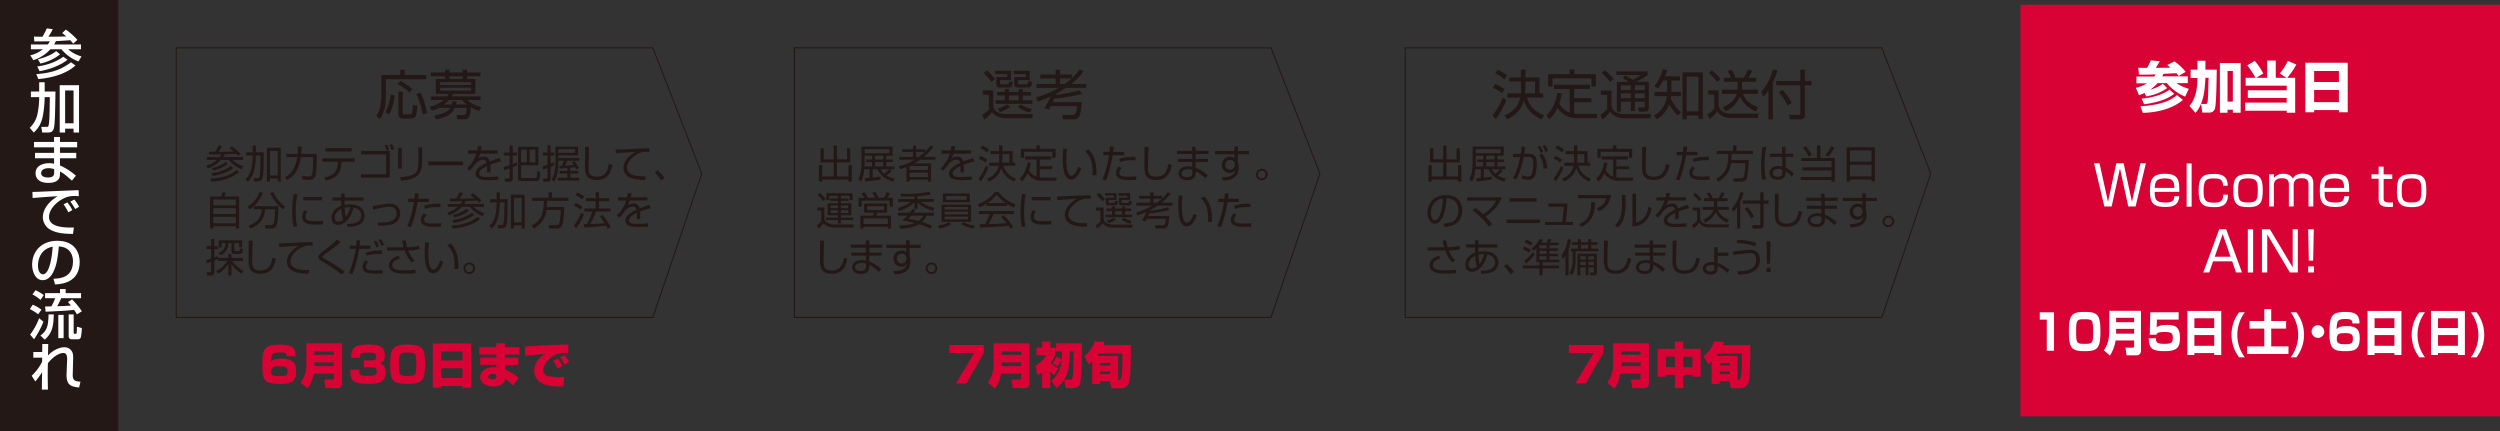 <svg height="259.277" viewBox="0 0 1503.894 259.277" width="1503.894" xmlns="http://www.w3.org/2000/svg" xmlns:xlink="http://www.w3.org/1999/xlink"><rect x="0" y="0" width="1503.894" height="259.277" fill="#333333" stroke="none"/><clipPath id="a"><path d="m0 0h1503.894v259.277h-1503.894z"/></clipPath><g clip-path="url(#a)"><g fill="#231815"><path d="m243.425 41.893v3.2h13.018v2.552h-24.356v10.3c0 4.846-.775 9.789-3.586 13.761l-2.132-2.067a14.252 14.252 0 0 0 2.132-4.587 34.763 34.763 0 0 0 .9-6.978v-12.983h11.371v-3.2zm-11.5 25.68a28.381 28.381 0 0 0 3.037-10.692l2.358.42c-.162 1.615-.711 7.172-3.263 11.564zm14.407-11.919a24.366 24.366 0 0 0 -7.138-4.943l1.615-2.067a30.907 30.907 0 0 1 7.3 4.975zm-4.07-.517v12.763c0 .84.323.872 1.034.872h3.424c.9 0 1.066-.291 1.195-.711a43.511 43.511 0 0 0 .485-5.007l2.713.614c-.581 5.718-.937 6.138-1.356 6.655a3.418 3.418 0 0 1 -2.488.936h-5.007c-2.261 0-2.584-1.356-2.584-2.391v-13.731zm12.017 13.663a43.3 43.3 0 0 0 -3.812-12.178l2.584-.9a63.3 63.3 0 0 1 3.941 12.339z"/><path d="m275.085 71.773-.42-2.649 3.909.161c1.68.066 1.873-1.1 2.132-4.392h-7.139c-.969 1.971-3.037 5.556-11.209 6.912l-1.131-2.487a18.454 18.454 0 0 0 7.947-2.552 6.126 6.126 0 0 0 1.648-1.873h-6.17v-.323a19.131 19.131 0 0 1 -4.878 2l-1.228-2.359a20.091 20.091 0 0 0 8.334-4.07h-7.72v-2.161h9.755a10.406 10.406 0 0 0 .969-1.551h-7.752v-8.915h5.685v-1.647h-8.657v-2.267h8.657v-1.707h2.583v1.707h7.915v-1.707h2.616v1.707h8.108v2.262h-8.108v1.647h5.039v8.915h-13.34a11.538 11.538 0 0 1 -.9 1.551h17.31v2.164h-7.785c2.681 2.81 7.139 4.006 8.27 4.3l-1.292 2.361a27.163 27.163 0 0 1 -4.975-2.293c-.291 5.007-.937 7.268-3.909 7.268zm8.334-22.354h-18.7v1.712h18.7zm0 3.327h-18.7v1.81h18.7zm-2.584 10.144a14.366 14.366 0 0 1 -2.907-2.746h-7.85a19.511 19.511 0 0 1 -2.907 2.746h4.523a11.715 11.715 0 0 0 .516-2.035l2.487.226a10.668 10.668 0 0 1 -.387 1.809zm-2.519-17.023h-7.916v1.647h7.915z"/><path d="m146.2 94.5v1.691h-6.3a15.8 15.8 0 0 0 6.462 3.831l-.916 1.832a18.48 18.48 0 0 1 -7.825-5.663h-4.629a19.775 19.775 0 0 1 -8.013 5.17l-.823-1.762a16 16 0 0 0 6.345-3.408h-6.11v-1.691h7.709a9.81 9.81 0 0 0 1.034-1.645c-1.175.024-6.274.094-7.308.094l-.165-1.692c.423 0 3.5.023 3.736.023a25.177 25.177 0 0 0 2.209-3.83l2.021.353a24.694 24.694 0 0 1 -2.162 3.477c4.371 0 6.157 0 9.024-.211a17.562 17.562 0 0 0 -2.4-1.833l1.222-1.245a29.862 29.862 0 0 1 5.4 4.394l-1.434 1.34a14.426 14.426 0 0 0 -1.292-1.34c-2.468.258-5.71.4-6.815.423a9.7 9.7 0 0 1 -.916 1.692zm-19.622 12.947c8.883-.423 12.854-2.866 15.768-5.24l1.434 1.269c-2 1.715-6.228 5.029-16.543 5.8zm.518-3.265a23.927 23.927 0 0 0 11.8-4.348l1.363 1.222c-3.126 2.491-7.919 4.135-12.361 4.817zm.4-3.1a21.717 21.717 0 0 0 8.295-3.665l1.246 1.175c-1.6 1.339-3.69 2.725-8.742 4.017z"/><path d="m152 87.494h1.9v4.136h4.747c0 3.126-.047 12.619-.517 14.758-.494 2.138-1.293 2.8-2.961 2.8h-2.269l-.329-2 2.49.023c.682 0 .87-.469 1.011-.87.54-1.715.564-4.347.681-12.83h-2.853c0 11.326-3.5 14.546-4.864 15.815l-1.433-1.622c1.315-1.174 4.394-3.97 4.394-13.7v-.494h-3.948v-1.88h3.951zm16.9 1.434v20.35h-1.856v-1.878h-4.606v1.88h-1.857v-20.352zm-1.856 1.857h-4.606v14.733h4.606z"/><path d="m190.513 92.571v3.548a69.156 69.156 0 0 1 -.47 8.46c-.54 3.5-2.8 3.641-4.113 3.641a24.048 24.048 0 0 1 -4.088-.376v-2.09a19.423 19.423 0 0 0 3.854.422c1.316 0 1.974-.446 2.209-2.068a53.938 53.938 0 0 0 .446-7.519v-2.021h-7.425c-1.035 7.261-3.69 11.068-8.107 13.747l-1.552-1.457c4.23-2.608 6.674-6.016 7.567-12.29h-6.534v-2h6.72c.141-1.786.141-3.243.141-4.465l2.256.024c-.024 1.363-.071 2.725-.235 4.441z"/><path d="m213.47 95.249v2.044h-7.99c-.235 6.674-2.7 9.941-9.517 11.3l-.939-1.832c5.944-.987 8.107-3.76 8.2-9.471h-9.376v-2.041zm-1.951-4.135h-15.719v-2.021h15.72z"/><path d="m234.476 90.808v16.026h-17.319v-2.021h15.11v-11.985h-14.992v-2.02zm-2.045-.353a19.8 19.8 0 0 0 -1.057-3.148l1.5-.306a13.1 13.1 0 0 1 1.175 3.149zm3.008-.234a15.439 15.439 0 0 0 -1.128-3.126l1.551-.329a13.859 13.859 0 0 1 1.175 3.079z"/><path d="m241.688 101.476h-2.209v-12.5h2.209zm12.219-3.313c0 9.305-7.355 9.986-12.619 10.48l-.634-2.044c5.875-.33 11-1.2 11-7.707v-10.317h2.256z"/><path d="m0 0h20.867v2.256h-20.867z" transform="translate(257.687 97.153)"/><path d="m289.808 88.036c-.118.634-.211 1.245-.47 2.443h10.011v1.951h-10.549a11.747 11.747 0 0 1 -1.34 2.984 5.79 5.79 0 0 1 3.525-1.175 3.388 3.388 0 0 1 3.642 2.891c2.256-.916 4.371-1.621 5.922-2.139l.822 2.045a61.15 61.15 0 0 0 -6.438 2.021c.094.963.117 2 .117 2.7a18.957 18.957 0 0 1 -.071 1.926h-2.091a15.454 15.454 0 0 0 .118-2.067c0-.518-.024-1.222-.047-1.716-1.2.588-4.724 2.3-4.724 4.348 0 2.209 2.844 2.209 5.335 2.209 1.033 0 3.266-.048 6.157-.329l.046 2.044c-.94.071-2.655.188-5.734.188-2.631 0-7.942 0-7.942-4.042 0-2.327 2.233-4.253 6.627-6.345-.212-1.221-.8-1.926-2.068-1.926-1.387 0-3.078.775-4.817 2.608a31.831 31.831 0 0 1 -3.314 4.136l-1.574-1.41a20.97 20.97 0 0 0 5.616-8.953h-4.982v-1.949h5.5a15.646 15.646 0 0 0 .352-2.585z"/><path d="m311.1 99.432c-.54.259-.845.4-2.655 1.151v6.768c0 1.9-1.151 1.927-2 1.927h-2.632l-.282-1.88 2.35.023c.681 0 .681-.187.681-.587v-5.546a27.114 27.114 0 0 1 -3.266 1.058l-.329-1.9a26.255 26.255 0 0 0 3.6-1.034v-5.9h-3.5v-1.717h3.5v-4.277h1.88v4.277h2.553v1.715h-2.56v5.19c1.574-.634 1.739-.705 2.491-1.034zm12.807-.023h-10.41v6.931c0 .611.142.776.917.776h7.237c1.293 0 1.387-.188 1.434-4.16l1.9.495c-.235 4.417-.306 5.474-2.7 5.474h-8.554c-.869 0-2.091 0-2.091-1.88v-18.728h12.26zm-7.073-9.353h-3.36v7.59h3.36zm5.241 0h-3.455v7.59h3.455z"/><path d="m333.441 99.432c-.471.235-.729.353-2.209.964v6.885c0 .869-.188 2.044-1.857 2.044h-2.444l-.282-1.927 2 .023c.493 0 .658 0 .658-.61v-5.687a24.536 24.536 0 0 1 -2.656.846l-.3-1.95a24.753 24.753 0 0 0 2.961-.87v-5.616h-2.726v-1.786h2.714v-4.3h1.927v4.3h2.161v1.786h-2.161v4.935c1.362-.518 1.644-.635 2.161-.87zm9.634 3.407h4.676v1.551h-4.676v2.561h5.381v1.622h-12.971v-1.622h5.78v-2.561h-4.723v-1.551h4.723v-1.763c-.54.024-4.511.283-4.629.283l-.188-1.621c.235 0 1.363-.024 1.6-.024a19.39 19.39 0 0 0 1.151-3.008h-3.289v1.386c0 1.011 0 7.591-2.656 11.233l-1.433-1.41c2.019-2.915 2.279-7.238 2.279-10.015v-9.7h13.653v5.24h-11.845v1.644h12.548v1.622h-7.284a16.926 16.926 0 0 1 -1.272 2.914c.8-.024 3.712-.211 5.169-.376-.541-.8-.822-1.152-1.151-1.575l1.574-.68a20.885 20.885 0 0 1 2.749 4.064l-1.6.847c-.188-.376-.306-.612-.682-1.27-.987.1-1.574.142-2.89.282zm2.843-13.089h-10.01v2.162h10.01z"/><path d="m354.328 88.365c0 .187-.259 10.339-.259 12.289 0 2.8.094 5.663 4.794 5.663 5.875 0 6.768-4.347 7.425-7.66l2.115.564c-.54 2.82-1.739 9.094-9.4 9.094-2.185 0-4.911-.517-6.2-2.867-.892-1.621-.916-4.065-.916-6.885 0-1.622.141-8.742.094-10.2z"/><path d="m390.632 91.419c-.752-.047-1.48-.1-2.42-.1a5.93 5.93 0 0 0 -2.186.282c-4.464 1.458-8.789 5.264-8.789 9.306 0 2.938 2.374 4.418 6.392 4.935a29.316 29.316 0 0 0 4.817.212l-.329 2.256c-4.958-.1-7.707-.706-9.963-1.927a6.175 6.175 0 0 1 -3.1-5.264c0-4.277 3.478-7.614 7.214-9.705-4.629.211-6.861.4-11.82.8l-.117-2.186c1.95 0 12.619-.587 14.992-.634.658-.024 4.794-.118 5.264-.141z"/><path d="m397.773 108.549a34.121 34.121 0 0 0 -3.9-4.864l1.785-1.316a37.047 37.047 0 0 1 4.183 4.723z"/><path d="m133.018 118.18a23.192 23.192 0 0 0 .916-2.608l1.927.422a19.134 19.134 0 0 1 -.916 2.186h8.882v19.292h-1.974v-1.386h-13.559v1.386h-1.95v-19.292zm-4.724 5.287h13.559v-3.478h-13.559zm0 5.264h13.559v-3.524h-13.559zm13.559 1.739h-13.559v3.83h13.559z"/><path d="m148.916 124.29a16.694 16.694 0 0 0 7.238-8.788l1.974.469a20.4 20.4 0 0 1 -7.825 9.916zm10.833 13.182-.352-2.044 3.477.024a1.7 1.7 0 0 0 1.552-.8c.8-1.41.94-5.4 1.033-8.766h-5.945c-.634 5.969-2.914 9.259-8.882 11.585l-1.105-1.786c4.771-1.715 7.544-4.206 7.92-9.8h-4.7v-1.855h14.711c0 7.237-.682 10.691-1.269 11.913-.658 1.316-1.786 1.527-3.1 1.527zm4.7-21.947a20.029 20.029 0 0 0 7.167 8.765l-1.316 1.6a24.991 24.991 0 0 1 -7.825-9.775z"/><path d="m178.915 116.887a50.881 50.881 0 0 0 -1.01 10.552 36.265 36.265 0 0 0 .869 8.811l-2.185.259c-.376-1.527-.8-3.29-.8-8.624a58.764 58.764 0 0 1 .893-11.209zm6.039 10.363a5.255 5.255 0 0 0 -1.128 3.078c0 2.045 1.434 2.727 5.217 2.727a52.008 52.008 0 0 0 5.24-.235v2.114c-.846.071-2.044.188-4.3.188-2.961 0-8.2 0-8.2-4.629a8.05 8.05 0 0 1 1.292-4.065zm8.883-6.72h-11.373v-2.021h11.373z"/><path d="m205.271 116.37 2.115.024-.047 2.4h11.373v1.88h-11.4l-.024 1.456v1.152a15.26 15.26 0 0 1 3.173-.305c2.044 0 5.146.305 7.1 2.326a6.6 6.6 0 0 1 1.739 4.441c0 5.052-4.864 6.11-5.9 6.345a22.611 22.611 0 0 1 -4.206.423l-.541-1.833c3.337 0 8.671-.4 8.671-5.03 0-1.855-.893-4.041-4.676-4.793-1.974 7.9-6.462 10.433-9.329 10.433-3.078 0-3.877-2.584-3.877-4.3 0-3.219 2.185-5.851 5.827-7.19-.023-.306-.023-.541-.023-.894v-2.231h-5.264v-1.88h5.287zm.1 9.306c-2.021.963-4 2.678-4 5.263 0 1.551.847 2.42 2.092 2.42a5.009 5.009 0 0 0 2.89-1.1 29.55 29.55 0 0 1 -.986-6.579m5.357-1.011a11.588 11.588 0 0 0 -3.384.329 34.514 34.514 0 0 0 .658 5.663 16.021 16.021 0 0 0 2.726-5.992"/><path d="m227.186 133.9c6.556.211 11.4-.8 11.4-5.569 0-1.551-.658-3.949-4.347-3.949-2.162 0-7.285 1.128-9.729 1.716l-.4-2.138c.846-.118 4.558-.776 5.334-.893a34.63 34.63 0 0 1 4.911-.564c3.079 0 6.392 1.622 6.392 5.828a6.854 6.854 0 0 1 -5.358 6.767 30.28 30.28 0 0 1 -7.919.682z"/><path d="m251.875 116.464c-.071.824-.165 1.6-.376 3.1h6.532v1.973h-6.814c-.588 3.2-1.951 10.5-4.089 15.18l-2.138-.728c2.232-4.324 3.548-11.4 4.041-14.452h-3.477v-1.973h3.736c.141-1.27.188-2.374.235-3.22zm4.652 12.831c-1.081 1.551-1.386 1.974-1.386 2.8 0 2.091 2.233 2.373 5.452 2.373a47.381 47.381 0 0 0 4.793-.211l-.023 2.091c-.893.047-1.622.094-3.548.094-3.431 0-8.648 0-8.648-4.206 0-1.5.611-2.49 1.762-3.971zm8.413-4.653c-.541-.047-1.1-.07-2-.07a21 21 0 0 0 -7.167 1.1l-.634-1.809c2.373-.893 4.512-1.411 9.8-1.339z"/><path d="m291.155 122.692v1.691h-6.3a15.8 15.8 0 0 0 6.462 3.831l-.916 1.833a18.494 18.494 0 0 1 -7.825-5.664h-4.629a19.775 19.775 0 0 1 -8.013 5.17l-.823-1.761a16.014 16.014 0 0 0 6.345-3.409h-6.11v-1.691h7.708a9.809 9.809 0 0 0 1.034-1.645c-1.175.024-6.274.094-7.308.094l-.165-1.692c.423 0 3.5.023 3.736.023a25.178 25.178 0 0 0 2.209-3.83l2.021.353a24.7 24.7 0 0 1 -2.162 3.477c4.371 0 6.157 0 9.024-.211a17.653 17.653 0 0 0 -2.4-1.833l1.222-1.245a29.861 29.861 0 0 1 5.4 4.394l-1.434 1.34a14.426 14.426 0 0 0 -1.292-1.34c-2.468.258-5.71.4-6.815.423a9.665 9.665 0 0 1 -.916 1.692zm-19.622 12.947c8.883-.423 12.854-2.866 15.768-5.24l1.434 1.269c-2 1.715-6.228 5.029-16.543 5.8zm.518-3.265a23.927 23.927 0 0 0 11.8-4.348l1.363 1.222c-3.126 2.491-7.919 4.135-12.361 4.817zm.4-3.1a21.717 21.717 0 0 0 8.295-3.665l1.246 1.175c-1.6 1.339-3.69 2.725-8.742 4.018z"/><path d="m298.759 115.689h1.9v4.136h4.747c0 3.126-.047 12.619-.517 14.757-.493 2.138-1.292 2.8-2.961 2.8h-2.279l-.329-2 2.491.024c.681 0 .869-.471 1.01-.87.54-1.715.564-4.347.682-12.831h-2.844c0 11.327-3.5 14.546-4.864 15.815l-1.434-1.621c1.317-1.175 4.395-3.972 4.395-13.7v-.499h-3.948v-1.879h3.948zm16.9 1.433v20.35h-1.859v-1.88h-4.606v1.88h-1.856v-20.35zm-1.857 1.857h-4.606v14.733h4.604z"/><path d="m339.472 124.478c-.141 4.958-.681 9.939-1.433 11.4-.494.964-1.222 1.575-3.126 1.575h-4.464l-.376-2h4.582a1.788 1.788 0 0 0 1.762-1.1c.682-1.5.94-7.684.964-8.036h-8.648c-.4 2.913-1.245 7.308-7.59 11.208l-1.292-1.809c6.368-3.6 7.19-8.084 7.238-14.875h-6.956v-1.879h9.846v-3.291h2.068v3.291h9.892v1.879h-12.83c-.023.893-.047 1.88-.188 3.643z"/><path d="m345.243 135.616a32.411 32.411 0 0 0 4.488-7.731l1.575 1.2a40.866 40.866 0 0 1 -4.77 8.341zm3.9-9.423a13.148 13.148 0 0 0 -3.854-2.49l.94-1.646a14.293 14.293 0 0 1 4.112 2.421zm1.1-6.2a15.2 15.2 0 0 0 -3.995-2.585l1.058-1.6a17.953 17.953 0 0 1 4.159 2.444zm12.29 9.329a32.818 32.818 0 0 1 4.77 7.4l-1.809.964a18.856 18.856 0 0 0 -.963-2 87.811 87.811 0 0 1 -13.019 1.081l-.3-1.88h1.762a40.7 40.7 0 0 0 3.384-7.636h-4.841v-1.81h6.838v-4.417h-5.875v-1.809h5.875v-3.573h1.974v3.573h6.133v1.809h-6.133v4.417h6.979v1.81h-8.741a64.878 64.878 0 0 1 -3.455 7.566c2.256-.094 5.946-.258 8.554-.635a30.548 30.548 0 0 0 -2.75-3.877z"/><path d="m379.918 116.23c-.118.634-.211 1.245-.47 2.443h10.011v1.951h-10.552a11.733 11.733 0 0 1 -1.339 2.984 5.788 5.788 0 0 1 3.525-1.175 3.388 3.388 0 0 1 3.642 2.891c2.256-.917 4.371-1.621 5.922-2.139l.822 2.045a61.388 61.388 0 0 0 -6.438 2.021c.094.963.117 2 .117 2.7a18.959 18.959 0 0 1 -.071 1.926h-2.087a15.459 15.459 0 0 0 .118-2.067c0-.517-.024-1.222-.047-1.716-1.2.588-4.723 2.3-4.723 4.348 0 2.209 2.843 2.209 5.334 2.209 1.033 0 3.266-.047 6.157-.329l.046 2.044c-.94.07-2.655.188-5.734.188-2.631 0-7.942 0-7.942-4.042 0-2.326 2.233-4.253 6.627-6.345-.212-1.221-.8-1.926-2.068-1.926-1.387 0-3.078.775-4.817 2.608a31.826 31.826 0 0 1 -3.314 4.136l-1.574-1.41a20.969 20.969 0 0 0 5.616-8.953h-4.982v-1.951h5.5a15.65 15.65 0 0 0 .352-2.585z"/><path d="m130.08 163.034a15.942 15.942 0 0 0 6.579-6.062h-5.5v-1.152c-.235.118-.939.47-2.232.988v6.838c0 1.574-.658 2.114-2.115 2.114h-2.185l-.259-2.044 1.88.023c.517 0 .752-.07.752-.681v-5.522c-.987.329-1.668.54-2.679.823l-.329-1.974a27.424 27.424 0 0 0 3.008-.8v-5.71h-2.726v-1.762h2.726v-4.347h1.927v4.347h2.115v1.762h-2.115v5.025a20.275 20.275 0 0 0 2.092-.893l.211 1.151h6.086v-2.3h1.9v2.3h6.956v1.81h-6.392a18.33 18.33 0 0 0 6.627 6.039l-1.081 1.669a19.691 19.691 0 0 1 -6.11-5.922v7h-1.9v-6.954a17.767 17.767 0 0 1 -6.086 5.851zm10.9-12.571c0 .493.211.61.634.61h2c.611 0 .634-.164.752-1.621l1.715.189c-.188 2.513-.352 3.1-1.856 3.1h-3.265c-1.411 0-1.692-.541-1.692-1.457v-5.1h-1.833c-.306 5.193-3.408 6.673-4.794 7.285l-1.081-1.434a5.966 5.966 0 0 0 4.136-5.851h-2.327v2.726h-1.809v-4.371h14.076v4.23h-1.836v-2.585h-2.82z"/><path d="m151.953 144.753c0 .187-.258 10.339-.258 12.289 0 2.8.094 5.663 4.794 5.663 5.874 0 6.767-4.347 7.425-7.66l2.115.564c-.541 2.82-1.739 9.094-9.4 9.094-2.185 0-4.911-.517-6.2-2.867-.893-1.621-.916-4.065-.916-6.885 0-1.622.14-8.742.093-10.2z"/><path d="m188.162 147.808c-.752-.047-1.48-.1-2.42-.1a5.93 5.93 0 0 0 -2.186.282c-4.464 1.458-8.789 5.264-8.789 9.306 0 2.938 2.374 4.418 6.392 4.935a29.315 29.315 0 0 0 4.817.212l-.329 2.256c-4.958-.1-7.707-.706-9.963-1.927a6.175 6.175 0 0 1 -3.1-5.264c0-4.277 3.478-7.614 7.214-9.705-4.629.211-6.861.4-11.82.8l-.117-2.186c1.95 0 12.619-.587 14.992-.634.658-.024 4.794-.118 5.264-.141z"/><path d="m205.478 165.126a69.1 69.1 0 0 0 -9.705-6.7c-3.337-1.95-4.277-2.515-4.277-3.807 0-1.034.682-1.716 2.655-3.267 6.181-4.84 6.862-5.38 8.624-7.213l2.115 1.363c-2.749 2.585-3.384 3.031-9 7.12a11.768 11.768 0 0 0 -1.575 1.245.847.847 0 0 0 -.3.61c0 .4 0 .565 1.715 1.481a91.1 91.1 0 0 1 11.561 7.449z"/><path d="m216.707 144.659c-.235 2.185-.258 2.42-.353 3.1h6.533v1.927h-6.814a67.358 67.358 0 0 1 -4.183 15.32l-2-.822a58.526 58.526 0 0 0 4.113-14.5h-3.6v-1.927h3.853c.141-1.48.165-2.374.188-3.173zm4.794 13a3.668 3.668 0 0 0 -1.41 2.655c0 1.5.681 2.373 5.381 2.373 1.856 0 3.384-.117 4.652-.211l.1 2.021c-.729.046-1.622.117-3.807.117a19.835 19.835 0 0 1 -5.17-.423 3.952 3.952 0 0 1 -3.247-3.741 5.544 5.544 0 0 1 1.974-3.9zm8.295-4.818c-.635-.023-1.222-.047-2.115-.047a18.07 18.07 0 0 0 -6.979 1.1l-.702-1.833a26.379 26.379 0 0 1 9.751-1.316zm-3.407-3.947a18.39 18.39 0 0 0 -1.6-3.643l1.5-.587a14.732 14.732 0 0 1 1.716 3.572zm2.96-.917a14.846 14.846 0 0 0 -1.715-3.524l1.527-.612a12.52 12.52 0 0 1 1.763 3.431z"/><path d="m243.986 144.494a33.9 33.9 0 0 0 .916 4.206 31.132 31.132 0 0 0 7.026-.8l.4 1.974a30.394 30.394 0 0 1 -6.744.8 18.128 18.128 0 0 0 3.83 6.062l-1.762 1.2a21.8 21.8 0 0 1 -4.159-7.239c-.376.024-.541.024-2.021.024h-8.624v-1.974h9.986c-.352-1.175-.493-1.715-1.01-4.042zm-3.386 10.927c-2.514.775-4.605 2-4.605 4.065 0 3.149 4.605 3.149 7.683 3.149a43.387 43.387 0 0 0 6.251-.376l-.047 2.092a55.672 55.672 0 0 1 -5.969.258c-4.77 0-6.251-.564-7.472-1.222a4.349 4.349 0 0 1 -2.467-3.76c0-1.927 1.315-4.465 5.733-5.8z"/><path d="m258.082 146a38.352 38.352 0 0 0 -.447 5.946c0 3.571.282 7.354 1.551 9.376a1.863 1.863 0 0 0 1.574.822c1.763 0 3.078-2.773 4.113-5.5l1.738 1.128c-1.433 3.83-3.336 6.627-6.062 6.627-4.606 0-5.1-8.272-5.1-12.173 0-2.42.188-4.863.328-6.462zm15.3 15.932c.023-.54.047-1.081.047-1.833 0-7.966-2.3-10.433-4.371-12.665l1.88-1.034c1.386 1.292 4.841 4.488 4.841 13.794 0 .634-.023 1.056-.047 1.5z"/><path d="m285.83 161.39a3.5 3.5 0 1 1 -3.5-3.5 3.51 3.51 0 0 1 3.5 3.5m-5.828 0a2.315 2.315 0 1 0 2.327-2.326 2.312 2.312 0 0 0 -2.329 2.326"/><path d="m597.5 54.394v9.271c.581 3.036 2.583 4.942 8.625 4.942h15.342l-.548 2.488h-15.474c-1.549 0-6.492-.195-8.656-3.715a24.158 24.158 0 0 1 -4.555 4.522l-1.421-2.681a19.7 19.7 0 0 0 4.038-3.327v-8.915h-3.619v-2.585zm-1.034-5.072a39.42 39.42 0 0 0 -4.781-5.362l2-1.68a31.725 31.725 0 0 1 4.844 5.33zm11.725-6.722v5.587h-6.558v1.813c0 .517.065.678.646.678h3.684c.774 0 .808-.161 1.066-1.744l2.26.355c-.289 2.649-.742 3.359-2.26 3.359h-5.524c-.807 0-2.2-.161-2.2-1.97v-4.327h6.59v-1.777h-7.171v-1.974zm12.082 14.827h-5.007v2.875h5.783v2.168h-22.1v-2.164h5.492v-2.875h-4.716v-2.131h4.716v-1.81h2.519v1.81h5.783v-1.81h2.519v1.81h5.007zm-20.286 7.978a24.89 24.89 0 0 0 5.846-2.552l1.938 1.421a25.294 25.294 0 0 1 -6.2 3.2zm12.76-7.978h-5.783v2.875h5.783zm6.654-9.24h-6.977v1.842c0 .646.355.646.743.646h4.263c.872 0 .9-.29 1.067-1.809l2.357.388c-.193 1.906-.354 3.391-2.262 3.391h-6.008c-.807 0-2.422-.064-2.422-1.938v-4.36h6.88v-1.773h-7.235v-1.974h9.593zm-5.331 14.6a23.024 23.024 0 0 0 6.719 2.875l-1.357 2.1a22.248 22.248 0 0 1 -7.138-3.392z"/><path d="m635.1 57.076a82.452 82.452 0 0 0 14.31-2.779l1.518 2.164a98.572 98.572 0 0 1 -16.765 2.875c-.292.711-.355.872-.938 2.1h17.542c-.485 9.3-2.229 10.369-5.137 10.369h-6.2l-.549-2.681 6.46.033c1.745 0 2.133-1 2.584-5.33h-15.86c-.452.872-.614 1.2-1.1 2.1l-2.681-.936a47.076 47.076 0 0 0 3.65-6.881 76.8 76.8 0 0 1 -7.592 2.939l-1.13-2.389a64.175 64.175 0 0 0 13.534-5.783h-13.272v-2.359h11.533v-3.359h-9.174v-2.327h9.174v-2.939h2.648v2.939h7.172v2.2a37.839 37.839 0 0 0 4.683-5.266l2.294 1.163a35.037 35.037 0 0 1 -7.4 7.591h9.046v2.358h-12.274a61.231 61.231 0 0 1 -5.814 3.521zm5.362-6.558a41.45 41.45 0 0 0 4.2-3.359h-7.009v3.359z"/><path d="m495.557 89.21v6.626h5.943v-8.318h2v8.318h6.015v-6.626h2v8.482h-8.015v8.508h6.909v-6.909h2v9.986h-2v-1.268h-15.815v1.268h-1.974v-9.986h1.974v6.909h6.906v-8.508h-7.94v-8.482z"/><path d="m536.417 102.909a27.1 27.1 0 0 1 -3.126 2.632 16.284 16.284 0 0 0 4.935 1.9l-.987 1.88c-4.676-1.5-7.237-3.243-9.493-7.52h-2.746v5.053c1.5-.189 3.267-.4 4.7-.658l.07 1.762a75.811 75.811 0 0 1 -9.14 1.152l-.376-1.88c.611-.024 1.2-.047 2.843-.189v-5.24h-3.2c-.423 4.277-1.269 6.2-1.95 7.426l-1.739-1.269c1.833-3.054 2.021-7.755 2.021-10.551v-9.278h18.728v5.571h-3.807v2.209h3.85v1.574h-3.85v2.7h4.794v1.621h-2.844zm-11.817-9.209h-4.465v3.736c0 1.2-.07 2.161-.094 2.749h4.559v-2.7h-3.525v-1.577h3.525zm10.43-3.95h-14.9v2.4h14.9zm-3.689 3.95h-4.935v2.209h4.935zm0 3.783h-4.935v2.7h4.935zm-1.6 4.323a10.017 10.017 0 0 0 2.162 2.7 17.73 17.73 0 0 0 2.914-2.7z"/><path d="m561.439 88.412a33.317 33.317 0 0 1 -5.733 5.945h7.025v1.715h-9.281a35.931 35.931 0 0 1 -3.5 2.162h10.128v11.044h-1.927v-1.151h-10.975v1.151h-1.9v-8.835a37.718 37.718 0 0 1 -3.783 1.339l-.869-1.762a33.521 33.521 0 0 0 9.54-3.948h-9.188v-1.715h8.224v-2.957h-6.509v-1.626h6.509v-2.274h1.927v2.279h5.334v1.521a26.564 26.564 0 0 0 3.29-3.83zm-3.29 11.466h-10.974v2.4h10.974zm0 3.972h-10.974v2.632h10.974zm-5.381-9.493a30.185 30.185 0 0 0 3.6-2.961h-5.241v2.961z"/><path d="m574.618 88.036c-.118.634-.211 1.245-.47 2.443h10.011v1.951h-10.551a11.745 11.745 0 0 1 -1.34 2.984 5.79 5.79 0 0 1 3.525-1.175 3.388 3.388 0 0 1 3.642 2.891c2.256-.916 4.371-1.621 5.922-2.139l.822 2.045a61.145 61.145 0 0 0 -6.438 2.021c.094.963.117 2 .117 2.7a18.95 18.95 0 0 1 -.071 1.926h-2.087a15.448 15.448 0 0 0 .118-2.067c0-.518-.024-1.222-.047-1.716-1.2.588-4.724 2.3-4.724 4.348 0 2.209 2.844 2.209 5.335 2.209 1.033 0 3.266-.048 6.157-.329l.046 2.044c-.94.071-2.655.188-5.734.188-2.631 0-7.942 0-7.942-4.042 0-2.327 2.233-4.253 6.627-6.345-.212-1.221-.8-1.926-2.068-1.926-1.387 0-3.078.775-4.817 2.608a31.823 31.823 0 0 1 -3.314 4.136l-1.574-1.41a20.969 20.969 0 0 0 5.616-8.953h-4.982v-1.949h5.5a15.653 15.653 0 0 0 .352-2.585z"/><path d="m588.619 107.468a32.963 32.963 0 0 0 4.488-7.753l1.5 1.057a31.838 31.838 0 0 1 -4.676 8.389zm4.088-9.7a13.293 13.293 0 0 0 -3.994-2.3l.986-1.646a14.578 14.578 0 0 1 4.136 2.256zm1.058-6.039a14.4 14.4 0 0 0 -3.995-2.585l1.081-1.575a14.617 14.617 0 0 1 4.112 2.491zm0 15.791c2.867-1.175 5.992-3.173 6.932-7.8h-5.616v-1.82h5.9c.07-.775.047-2.068.047-5.193h-5.17v-1.781h5.17v-3.455h1.95v3.455h6.18v6.974h1.6v1.81h-7.1c1.08 4.276 4.441 6.532 7.425 7.73l-1.034 1.833c-5.169-2.514-6.908-5.521-7.73-8.2-.988 3.642-3.408 6.274-7.356 8.178zm9.117-9.611h4.3v-5.197h-4.206a50.16 50.16 0 0 1 -.094 5.193"/><path d="m623.533 95.931h-6.933v-1.831h15.84v1.833h-6.956v4.067h7.567v1.785h-7.567v4.959a14.479 14.479 0 0 0 1.9.117h8.319l-.376 1.88h-8.389a9.831 9.831 0 0 1 -8.765-4.559 13.769 13.769 0 0 1 -3.525 4.982l-1.292-1.668c2.467-2.162 4.089-5.758 4.77-9.823l1.927.282a18.735 18.735 0 0 1 -1.081 4.348 8.537 8.537 0 0 0 4.558 3.994zm2-8.483v2.045h9.467v5.4h-1.95v-3.568h-17.036v3.575h-1.927v-5.4h9.4v-2.052z"/><path d="m641.906 89.609a38.354 38.354 0 0 0 -.447 5.946c0 3.571.282 7.354 1.551 9.376a1.863 1.863 0 0 0 1.574.822c1.763 0 3.078-2.773 4.113-5.5l1.738 1.128c-1.433 3.83-3.336 6.627-6.062 6.627-4.606 0-5.1-8.272-5.1-12.173 0-2.42.188-4.863.328-6.462zm15.3 15.932c.023-.54.047-1.081.047-1.833 0-7.966-2.3-10.433-4.371-12.665l1.88-1.034c1.383 1.291 4.838 4.491 4.838 13.791 0 .634-.023 1.056-.047 1.5z"/><path d="m670.029 88.27c-.071.824-.165 1.6-.376 3.1h6.532v1.973h-6.814c-.588 3.2-1.951 10.5-4.089 15.18l-2.138-.728c2.232-4.324 3.548-11.4 4.041-14.452h-3.477v-1.97h3.736c.141-1.27.188-2.374.235-3.22zm4.652 12.83c-1.081 1.552-1.386 1.975-1.386 2.8 0 2.092 2.232 2.373 5.452 2.373a47.381 47.381 0 0 0 4.793-.211l-.023 2.091c-.893.047-1.622.1-3.548.1-3.431 0-8.648 0-8.648-4.207 0-1.5.611-2.49 1.763-3.971zm8.413-4.652c-.541-.047-1.1-.07-2-.07a21 21 0 0 0 -7.167 1.1l-.634-1.809c2.373-.893 4.512-1.411 9.8-1.34z"/><path d="m690.845 88.365c0 .187-.258 10.339-.258 12.289 0 2.8.094 5.663 4.794 5.663 5.874 0 6.767-4.347 7.425-7.66l2.115.564c-.541 2.82-1.739 9.094-9.4 9.094-2.185 0-4.911-.517-6.2-2.867-.893-1.621-.916-4.065-.916-6.885 0-1.622.14-8.742.093-10.2z"/><path d="m717.183 90.761-.047-2.492h2.064l.024 2.492h7.8v1.88h-7.777l.023 2.937h7.332v1.833h-7.332v3.5a24.6 24.6 0 0 1 7.191 4.512l-1.387 1.833a21.626 21.626 0 0 0 -5.78-4.3v1.058c0 4.182-3.807 4.394-5.123 4.394-3.1 0-5.24-1.692-5.24-4.018 0-1.833 1.5-4.324 5.992-4.324a9.084 9.084 0 0 1 2.3.258v-2.913h-8.742v-1.833h8.718v-2.937h-9.117v-1.88zm.07 11.443a7.89 7.89 0 0 0 -2.561-.4c-2.162 0-3.924.893-3.924 2.585 0 1.715 1.9 2.209 3.313 2.209 3.1 0 3.172-1.645 3.172-2.726z"/><path d="m742.581 88.106h2.139v2.726h6.627v1.926h-6.627v4.935c.093.352.212.776.305 1.293a12.161 12.161 0 0 1 .141 1.786c0 6.885-5.4 7.637-9.564 7.872l-.658-2c6.721-.047 7.732-2.232 8.2-4.488a3.689 3.689 0 0 1 -3.5 1.833 4.605 4.605 0 0 1 -4.629-4.818 4.689 4.689 0 0 1 4.958-4.816 3.638 3.638 0 0 1 2.7.869l-.024-2.468h-11.77v-1.924h11.749zm.165 10.457a2.5 2.5 0 0 0 -2.726-2.326 2.759 2.759 0 0 0 -2.961 2.889 2.72 2.72 0 0 0 2.749 2.938 2.783 2.783 0 0 0 2.938-2.726c0-.165.023-.541 0-.775"/><path d="m762.551 105a3.5 3.5 0 1 1 -3.5-3.5 3.509 3.509 0 0 1 3.5 3.5m-5.827 0a2.315 2.315 0 1 0 2.326-2.326 2.312 2.312 0 0 0 -2.326 2.326"/><path d="m495.909 124.784v6.816c0 .869 1.411 3.454 5.875 3.454h11.867l-.329 1.81h-11.538c-3.759 0-5.263-1.317-6.321-2.515a22.52 22.52 0 0 1 -3.078 3.1l-.964-2a11.652 11.652 0 0 0 2.585-2.185v-6.627h-2.326v-1.855zm-.752-3.832a18.927 18.927 0 0 0 -3.336-3.736l1.316-1.175a18.327 18.327 0 0 1 3.5 3.666zm18.165 11.448h-7.473v2.02h-1.809v-2.02h-7.14v-1.481h7.143v-1.433h-6.18v-7.214h6.18v-1.434h-4.582v-1.457h4.582v-1.6h-5.146v2.561h-1.809v-4.112h15.838v4.112h-1.857v-2.561h-5.217v1.6h4.648v1.457h-4.653v1.434h6.253v7.214h-6.251v1.433h7.473zm-9.282-8.813h-4.44v1.622h4.441zm0 2.867h-4.44v1.646h4.441zm6.274-2.867h-4.465v1.622h4.465zm0 2.867h-4.465v1.646h4.465z"/><path d="m526.423 118.979a17.331 17.331 0 0 0 -1.716-2.819l1.786-.8a16.387 16.387 0 0 1 2.045 3.619h3.172a16.678 16.678 0 0 0 1.669-3.407l1.973.705a17.664 17.664 0 0 1 -1.48 2.7h3.242v5.31h-1.95v-3.618h-16.8v3.618h-1.927v-5.31h3.431a28.282 28.282 0 0 0 -1.6-2.515l1.762-.822a21.933 21.933 0 0 1 2.021 3.337zm7.237 8.93h-5.945c-.141.469-.376 1.2-.587 1.833h8.835v7.73h-1.9v-1.034h-14.643v1.034h-1.88v-7.73h7.543a8.753 8.753 0 0 0 .612-1.833h-5.852v-5.476h13.817zm.4 3.477h-14.616v3.36h14.616zm-2.28-7.4h-10.057v2.374h10.057z"/><path d="m551.908 119.755h9.917v1.645h-7.99a22.821 22.821 0 0 0 8.295 3.644l-.869 1.832c-5.17-1.668-7.52-3.336-9.353-5.1v3.855h-1.833v-3.95a24.1 24.1 0 0 1 -9.281 5.241l-.752-1.832a21.122 21.122 0 0 0 7.965-3.691h-7.754v-1.643h9.822v-1.668c-4.394.186-6.7.164-8.012.164l-.4-1.692c.634.024 1.433.046 2.679.046a77.813 77.813 0 0 0 14.64-1.2l.916 1.645a60.37 60.37 0 0 1 -7.99.939zm7.708 17.811a39.973 39.973 0 0 0 -6.627-2.632c-2.185 1.339-6.25 2.42-11.514 2.609l-.564-1.927c5.875-.047 8.836-1.176 9.47-1.434a62.08 62.08 0 0 0 -7.637-1.575 30.79 30.79 0 0 0 3.008-2.865h-5.617v-1.763h7.144a24.931 24.931 0 0 0 1.668-2.327l1.857.705c-.634.87-.893 1.222-1.222 1.622h12.29v1.763h-4.512a12.667 12.667 0 0 1 -2.655 3.83 35.319 35.319 0 0 1 6.086 2.35zm-11.444-7.824a23.86 23.86 0 0 1 -1.739 1.879c1.88.376 4.136.823 6.11 1.362a9.632 9.632 0 0 0 2.726-3.241z"/><path d="m572.129 134.934c-.916.565-2.538 1.552-7.026 2.609l-.94-1.809c4.347-.7 5.8-1.552 6.721-2.162zm12.055-1.5h-17.765v-10.366h17.765zm-17.013-17.012h16.261v5.193h-16.261zm1.1 9.634h14.029v-1.527h-14.025zm0 2.915h14.029v-1.6h-14.025zm0 2.959h14.029v-1.63h-14.025zm.776-11.749h12.455v-2.256h-12.451zm10.48 13.4a16.737 16.737 0 0 0 6.909 2.114l-.917 1.81a23.746 23.746 0 0 1 -7.261-2.609z"/><path d="m605.791 123.937h-12.431v-1.315a27.312 27.312 0 0 1 -4.183 2.185l-.963-1.9c7-2.749 9.634-6.556 10.269-7.5h2.091a22.757 22.757 0 0 0 10.269 7.566l-1.034 1.88a25.451 25.451 0 0 1 -4.018-2.209zm-2.068 5.569a34.35 34.35 0 0 1 5.757 6.98l-1.692 1.128c-.376-.635-.658-1.081-1.151-1.81-3.925.564-13.512.987-17.131.987l-.211-1.927h3.243a40.263 40.263 0 0 0 2.89-6.086h-6.439v-1.81h20.985v1.81h-12.267a64.011 64.011 0 0 1 -3.031 6.039c.588-.023 3.219-.094 3.713-.117 2.867-.117 5.287-.329 7.026-.493a43.19 43.19 0 0 0 -3.243-3.643zm1.316-7.355a24.1 24.1 0 0 1 -5.5-5.075 21.846 21.846 0 0 1 -5.452 5.075z"/><path d="m617.084 116.887a50.813 50.813 0 0 0 -1.011 10.552 36.264 36.264 0 0 0 .87 8.811l-2.186.259c-.376-1.527-.8-3.29-.8-8.624a58.855 58.855 0 0 1 .893-11.209zm6.039 10.363a5.249 5.249 0 0 0 -1.128 3.078c0 2.045 1.433 2.727 5.217 2.727a52 52 0 0 0 5.239-.235v2.114c-.845.071-2.044.188-4.3.188-2.961 0-8.2 0-8.2-4.629a8.039 8.039 0 0 1 1.293-4.065zm8.882-6.72h-11.373v-2.021h11.373z"/><path d="m656.151 119.614c-.752-.047-1.48-.094-2.42-.094a5.936 5.936 0 0 0 -2.186.281c-4.465 1.458-8.788 5.264-8.788 9.306 0 2.938 2.373 4.418 6.392 4.935a29.3 29.3 0 0 0 4.816.212l-.329 2.256c-4.958-.1-7.707-.706-9.963-1.927a6.175 6.175 0 0 1 -3.1-5.264c0-4.277 3.478-7.614 7.214-9.705-4.629.211-6.861.4-11.82.8l-.117-2.186c1.95 0 12.619-.588 14.992-.634.658-.024 4.794-.118 5.264-.141z"/><path d="m663.894 124.784v6.743c.423 2.209 1.88 3.6 6.274 3.6h11.162l-.4 1.81h-11.255c-1.128 0-4.723-.142-6.3-2.7a17.549 17.549 0 0 1 -3.313 3.289l-1.034-1.95a14.27 14.27 0 0 0 2.938-2.42v-6.486h-2.632v-1.879zm-.752-3.69a28.653 28.653 0 0 0 -3.478-3.9l1.457-1.222a23.08 23.08 0 0 1 3.525 3.877zm8.53-4.888v4.066h-4.772v1.315c0 .376.047.493.47.493h2.679c.564 0 .587-.117.775-1.268l1.645.259c-.211 1.926-.54 2.443-1.645 2.443h-4.018c-.588 0-1.6-.117-1.6-1.434v-3.148h4.794v-1.293h-5.217v-1.433zm8.789 10.786h-3.642v2.091h4.206v1.575h-16.073v-1.575h3.995v-2.091h-3.431v-1.551h3.431v-1.316h1.833v1.316h4.206v-1.316h1.833v1.316h3.642zm-14.761 5.808a18.06 18.06 0 0 0 4.253-1.856l1.41 1.034a18.476 18.476 0 0 1 -4.512 2.326zm9.282-5.8h-4.202v2.092h4.206zm4.84-6.72h-5.075v1.339c0 .469.258.469.54.469h3.1c.635 0 .658-.21.775-1.315l1.716.282c-.141 1.386-.259 2.467-1.645 2.467h-4.371c-.587 0-1.762-.047-1.762-1.41v-3.172h5.005v-1.293h-5.264v-1.433h6.979zm-3.877 10.621a16.754 16.754 0 0 0 4.888 2.091l-.987 1.527a16.126 16.126 0 0 1 -5.193-2.467z"/><path d="m692.011 126.734a60.031 60.031 0 0 0 10.409-2.022l1.105 1.575a71.843 71.843 0 0 1 -12.2 2.091c-.211.517-.259.635-.682 1.527h12.76c-.352 6.768-1.621 7.543-3.736 7.543h-4.512l-.4-1.95 4.7.024c1.269 0 1.551-.729 1.88-3.877h-11.535c-.329.633-.447.869-.8 1.527l-1.951-.682a33.97 33.97 0 0 0 2.655-5.005 55.789 55.789 0 0 1 -5.522 2.138l-.822-1.738a46.812 46.812 0 0 0 9.846-4.206h-9.658v-1.716h8.389v-2.443h-6.674v-1.693h6.674v-2.138h1.927v2.138h5.216v1.6a27.561 27.561 0 0 0 3.408-3.83l1.668.846a25.447 25.447 0 0 1 -5.381 5.522h6.579v1.716h-8.929a44.592 44.592 0 0 1 -4.23 2.56zm3.9-4.771a30.382 30.382 0 0 0 3.055-2.443h-5.1v2.443z"/><path d="m711.409 117.8a38.519 38.519 0 0 0 -.446 5.946c0 3.571.282 7.354 1.551 9.376a1.863 1.863 0 0 0 1.574.822c1.763 0 3.078-2.774 4.112-5.5l1.739 1.128c-1.433 3.83-3.336 6.627-6.062 6.627-4.607 0-5.1-8.272-5.1-12.172 0-2.421.189-4.864.329-6.463zm15.3 15.932c.023-.54.047-1.081.047-1.833 0-7.966-2.3-10.433-4.371-12.665l1.88-1.034c1.386 1.292 4.84 4.488 4.84 13.794 0 .634-.023 1.057-.046 1.5z"/><path d="m739.127 116.464c-.071.824-.164 1.6-.376 3.1h6.533v1.973h-6.815c-.588 3.2-1.951 10.5-4.089 15.18l-2.138-.728c2.232-4.324 3.549-11.4 4.042-14.452h-3.478v-1.973h3.737c.14-1.27.187-2.374.234-3.22zm4.653 12.831c-1.081 1.551-1.387 1.974-1.387 2.8 0 2.091 2.233 2.373 5.452 2.373a47.382 47.382 0 0 0 4.793-.211l-.023 2.091c-.893.047-1.621.094-3.548.094-3.431 0-8.647 0-8.647-4.206 0-1.5.61-2.49 1.762-3.971zm8.412-4.653c-.54-.047-1.1-.07-2-.07a20.994 20.994 0 0 0 -7.167 1.1l-.635-1.809c2.373-.893 4.512-1.411 9.8-1.339z"/><path d="m495.675 144.753c0 .187-.259 10.339-.259 12.289 0 2.8.094 5.663 4.794 5.663 5.875 0 6.768-4.347 7.425-7.66l2.115.564c-.54 2.82-1.739 9.094-9.4 9.094-2.185 0-4.911-.517-6.2-2.867-.892-1.621-.916-4.065-.916-6.885 0-1.622.141-8.742.094-10.2z"/><path d="m520.839 147.15-.047-2.492h2.068l.023 2.492h7.8v1.88h-7.777l.023 2.937h7.332v1.833h-7.331v3.5a24.6 24.6 0 0 1 7.19 4.512l-1.386 1.833a21.615 21.615 0 0 0 -5.781-4.3v1.055c0 4.182-3.806 4.394-5.122 4.394-3.1 0-5.24-1.692-5.24-4.018 0-1.833 1.5-4.324 5.992-4.324a9.083 9.083 0 0 1 2.3.258v-2.91h-8.742v-1.833h8.718v-2.937h-9.118v-1.88zm.07 11.443a7.9 7.9 0 0 0 -2.561-.4c-2.162 0-3.924.893-3.924 2.585 0 1.715 1.9 2.209 3.313 2.209 3.1 0 3.172-1.645 3.172-2.726z"/><path d="m545.063 144.495h2.137v2.726h6.627v1.926h-6.627v4.935c.094.352.212.776.3 1.293a12.16 12.16 0 0 1 .141 1.786c0 6.885-5.4 7.637-9.564 7.872l-.657-2c6.72-.047 7.731-2.232 8.2-4.488a3.689 3.689 0 0 1 -3.5 1.833 4.605 4.605 0 0 1 -4.629-4.818 4.689 4.689 0 0 1 4.958-4.816 3.638 3.638 0 0 1 2.7.869l-.024-2.468h-11.764v-1.926h11.749zm.165 10.457a2.5 2.5 0 0 0 -2.726-2.326 2.759 2.759 0 0 0 -2.961 2.889 2.72 2.72 0 0 0 2.749 2.938 2.783 2.783 0 0 0 2.938-2.726c0-.165.023-.541 0-.775"/><path d="m563.859 161.39a3.5 3.5 0 1 1 -3.5-3.5 3.51 3.51 0 0 1 3.5 3.5m-5.828 0a2.315 2.315 0 1 0 2.327-2.326 2.312 2.312 0 0 0 -2.327 2.326"/><path d="m897.871 69.351a45.3 45.3 0 0 0 6.169-10.66l2.068 1.453a43.731 43.731 0 0 1 -6.429 11.533zm5.62-13.341a18.279 18.279 0 0 0 -5.491-3.165l1.357-2.262a19.991 19.991 0 0 1 5.685 3.1zm1.454-8.3a19.811 19.811 0 0 0 -5.492-3.553l1.486-2.165a20.05 20.05 0 0 1 5.653 3.425zm0 21.708c3.94-1.615 8.237-4.361 9.529-10.725h-7.721v-2.493h8.109c.1-1.066.064-2.843.064-7.14h-7.106v-2.45h7.106v-4.749h2.681v4.749h8.5v9.59h2.2v2.487h-9.755c1.486 5.879 6.1 8.98 10.207 10.627l-1.42 2.521c-7.107-3.457-9.5-7.592-10.628-11.275-1.357 5.007-4.684 8.625-10.111 11.242zm12.533-13.218h5.911v-7.14h-5.782a69.392 69.392 0 0 1 -.129 7.14"/><path d="m944.26 53.49h-9.529v-2.519h21.769v2.519h-9.561v5.589h10.4v2.455h-10.4v6.816a19.954 19.954 0 0 0 2.617.162h11.434l-.516 2.584h-11.531c-7.72 0-10.853-4.555-12.048-6.267a18.952 18.952 0 0 1 -4.846 6.848l-1.776-2.293c3.391-2.973 5.62-7.915 6.557-13.5l2.649.387a25.682 25.682 0 0 1 -1.486 5.975 11.732 11.732 0 0 0 6.267 5.493zm2.745-11.661v2.811h13.019v7.429h-2.682v-4.91h-23.419v4.91h-2.649v-7.429h12.926v-2.811z"/><path d="m969.426 54.459v9.041a5.124 5.124 0 0 0 2.423 3.845 11.234 11.234 0 0 0 5.007 1.292h16.444l-.517 2.52h-15.44c-2.649 0-6.461-.549-8.657-4.006a29.618 29.618 0 0 1 -4.62 4.781l-1.453-2.778a18.9 18.9 0 0 0 4.2-3.586v-8.525h-3.813v-2.584zm-.84-5.136a31.933 31.933 0 0 0 -5.136-5.423l1.907-1.712a26 26 0 0 1 5.3 5.362zm23.291-.1v15.44c0 1.035-.226 2.488-2.519 2.488h-3.522l-.452-2.488 3.134.033c.549 0 .9-.1.9-.969v-2.581h-5.977v5.62h-2.422v-5.62h-5.976v6.008h-2.423v-17.928h7.08a24.077 24.077 0 0 0 -3.488-2.164l1.421-1.745a32.124 32.124 0 0 1 4.327 2.683 21.921 21.921 0 0 0 5.136-2.875h-14.827v-2.166h18.865v2.164a28.984 28.984 0 0 1 -7.3 4.1zm-10.854 2.1h-5.976v2.843h5.976zm0 4.877h-5.976v2.875h5.976zm8.4-4.877h-5.977v2.843h5.977zm0 4.877h-5.977v2.875h5.977z"/><path d="m1010.615 45.931v2.52h-5.169v6.815h5.718v2.553h-5.879c-.1.775-.129 1-.193 1.388 1.68 3.747 3.456 5.654 6.137 8.4l-2 1.938a31.733 31.733 0 0 1 -5.073-6.815 17.963 17.963 0 0 1 -7.365 9.044l-1.808-2.261c3.327-1.971 6.718-5.007 7.688-11.693h-7.4v-2.554h7.59v-6.815h-2.39a31.542 31.542 0 0 1 -3.133 4.91l-2.164-1.616a25.761 25.761 0 0 0 5.1-10.11l2.68.549a32.46 32.46 0 0 1 -1.356 3.747zm13.761 25.52h-2.676v-1.971h-7.074v2.358h-2.552v-28.265h12.307zm-2.676-25.359h-7.074v20.836h7.074z"/><path d="m1033.844 54.394v9.206c1.13 4.748 6.009 4.748 7.624 4.748h16.345l-.453 2.552h-15.892c-5.944 0-7.688-2.875-8.334-4a24.564 24.564 0 0 1 -4.717 4.781l-1.323-2.779a16.483 16.483 0 0 0 4.166-3.649v-8.3h-3.651v-2.559zm-.839-5.071a34.567 34.567 0 0 0 -5.04-5.362l1.776-1.68a32.452 32.452 0 0 1 5.3 5.3zm24.485 4.587v2.52h-8.98c.872 2.455 2.907 5.782 9.173 8.14l-1.517 2.455c-7.074-3.23-8.657-7.138-9.433-9.045a16.167 16.167 0 0 1 -8.69 8.884l-1.743-2.391c5.523-2.422 7.493-5.006 8.461-8.043h-8.947v-2.52h9.434v-4.684h-8.27v-2.455h4.361a16.167 16.167 0 0 0 -2.2-4.07l2.52-.775a19.826 19.826 0 0 1 2.391 4.845h4.943a29.55 29.55 0 0 0 2.39-4.845l2.681.614a32 32 0 0 1 -2.326 4.231h4.717v2.455h-8.555v4.684z"/><path d="m1066.441 71.838h-2.65v-17.538a21.918 21.918 0 0 1 -3 3.844l-1.356-2.842a32.092 32.092 0 0 0 7.074-13.567l2.745.516a39.8 39.8 0 0 1 -2.809 7.4zm19.284-29.978v6.849h4.038v2.584h-4.038v17.572c0 1.454-.323 2.973-3.1 2.973h-5.911l-.388-2.778 5.815.064c.549 0 .84-.129.84-.9v-16.931h-14.472v-2.584h14.472v-6.849zm-10.305 21.64a36.06 36.06 0 0 0 -5.329-7.882l2.261-1.517a30.866 30.866 0 0 1 5.426 7.817z"/><path d="m862.229 89.21v6.626h5.945v-8.318h2v8.318h6.016v-6.626h2v8.482h-8.013v8.508h6.909v-6.909h2v9.986h-2v-1.268h-15.821v1.268h-1.974v-9.986h1.974v6.909h6.909v-8.508h-7.943v-8.482z"/><path d="m904.078 102.909a27.193 27.193 0 0 1 -3.126 2.632 16.283 16.283 0 0 0 4.935 1.9l-.987 1.88c-4.676-1.5-7.237-3.243-9.493-7.52h-2.75v5.053c1.5-.189 3.267-.4 4.7-.658l.07 1.762a75.836 75.836 0 0 1 -9.14 1.152l-.376-1.88c.61-.024 1.2-.047 2.843-.189v-5.24h-3.2c-.423 4.277-1.268 6.2-1.95 7.426l-1.738-1.269c1.832-3.054 2.019-7.755 2.019-10.551v-9.278h18.729v5.571h-3.807v2.209h3.854v1.574h-3.854v2.7h4.793v1.621h-2.844zm-11.82-9.21h-4.464v3.736c0 1.2-.072 2.161-.1 2.749h4.559v-2.7h-3.525v-1.576h3.525zm10.433-3.949h-14.9v2.4h14.9zm-3.691 3.95h-4.935v2.209h4.935zm0 3.783h-4.935v2.7h4.935zm-1.6 4.323a10.017 10.017 0 0 0 2.162 2.7 17.689 17.689 0 0 0 2.914-2.7z"/><path d="m917.518 88.293c-.117 1.011-.281 2.139-.611 4.254l2.7-.023c3.572-.024 4.865 1.88 4.865 6.039 0 2.186-.447 6.955-1.809 8.318a4.457 4.457 0 0 1 -3.267 1.269 17.174 17.174 0 0 1 -3.994-.682l.164-2.044a14.171 14.171 0 0 0 3.524.752 2.315 2.315 0 0 0 2.3-1.2c.751-1.669.963-5.429.963-6.744 0-2.4-.47-3.854-2.89-3.807l-2.914.047c-1.433 7.825-3.408 11.42-4.559 13.512l-1.974-.846c1.41-2.232 2.845-4.7 4.442-12.619l-4.325.07-.022-2 4.7-.047a24.247 24.247 0 0 0 .447-4.3zm9.164 3.666a16.949 16.949 0 0 0 -1.715-3.642l1.528-.493a14.993 14.993 0 0 1 1.805 3.576zm1.857 9.494c-.306-5.475-2.115-7.355-2.8-8.06l1.95-.822c1.575 1.833 2.726 3.877 3.172 8.624zm1.2-10.057a18.866 18.866 0 0 0 -1.739-3.596l1.526-.493a17.4 17.4 0 0 1 1.787 3.548z"/><path d="m934.483 107.468a32.931 32.931 0 0 0 4.489-7.753l1.5 1.057a31.837 31.837 0 0 1 -4.676 8.389zm4.089-9.7a13.294 13.294 0 0 0 -3.994-2.3l.986-1.646a14.579 14.579 0 0 1 4.136 2.256zm1.058-6.039a14.4 14.4 0 0 0 -3.995-2.585l1.081-1.575a14.631 14.631 0 0 1 4.112 2.491zm0 15.791c2.867-1.175 5.992-3.173 6.931-7.8h-5.615v-1.82h5.9c.07-.775.047-2.068.047-5.193h-5.169v-1.781h5.169v-3.455h1.95v3.455h6.18v6.974h1.6v1.81h-7.1c1.081 4.276 4.442 6.532 7.426 7.73l-1.034 1.833c-5.169-2.514-6.908-5.521-7.73-8.2-.988 3.642-3.408 6.274-7.356 8.178zm9.117-9.611h4.3v-5.197h-4.207a50.16 50.16 0 0 1 -.094 5.193"/><path d="m970.389 95.931h-6.933v-1.831h15.838v1.833h-6.955v4.067h7.567v1.785h-7.567v4.959a14.466 14.466 0 0 0 1.9.117h8.319l-.376 1.88h-8.382a9.834 9.834 0 0 1 -8.765-4.559 13.756 13.756 0 0 1 -3.525 4.982l-1.292-1.668c2.467-2.162 4.088-5.758 4.77-9.823l1.926.282a18.625 18.625 0 0 1 -1.081 4.348 8.538 8.538 0 0 0 4.56 3.994zm2-8.483v2.045h9.47v5.4h-1.95v-3.568h-17.04v3.575h-1.927v-5.4h9.4v-2.052z"/><path d="m990.22 88.365c0 .187-.258 10.339-.258 12.289 0 2.8.094 5.663 4.793 5.663 5.875 0 6.768-4.347 7.426-7.66l2.115.564c-.541 2.82-1.739 9.094-9.4 9.094-2.186 0-4.911-.517-6.2-2.867-.893-1.621-.916-4.065-.916-6.885 0-1.622.14-8.742.093-10.2z"/><path d="m1014.941 88.27c-.071.824-.165 1.6-.376 3.1h6.532v1.973h-6.815c-.587 3.2-1.95 10.5-4.088 15.18l-2.138-.728c2.232-4.324 3.548-11.4 4.042-14.452h-3.479v-1.97h3.737c.141-1.27.188-2.374.235-3.22zm4.652 12.83c-1.08 1.552-1.386 1.975-1.386 2.8 0 2.092 2.233 2.373 5.451 2.373a47.391 47.391 0 0 0 4.794-.211l-.023 2.091c-.893.047-1.621.1-3.548.1-3.432 0-8.648 0-8.648-4.207 0-1.5.611-2.49 1.762-3.971zm8.413-4.652c-.541-.047-1.1-.07-2-.07a21 21 0 0 0 -7.168 1.1l-.634-1.809c2.373-.893 4.512-1.411 9.8-1.34z"/><path d="m1052.021 96.284c-.142 4.958-.682 9.939-1.434 11.4-.493.964-1.221 1.575-3.125 1.575h-4.462l-.376-2h4.582a1.789 1.789 0 0 0 1.762-1.105c.681-1.5.94-7.683.963-8.036h-8.647c-.4 2.913-1.245 7.308-7.59 11.208l-1.292-1.809c6.367-3.6 7.19-8.084 7.237-14.875h-6.956v-1.88h9.846v-3.291h2.068v3.291h9.893v1.879h-12.83c-.024.893-.047 1.88-.188 3.643z"/><path d="m1062.524 88.528a52.005 52.005 0 0 0 -1.011 10.833 39.9 39.9 0 0 0 .775 8.506l-2.09.306c-.236-.846-.752-2.819-.752-8.529a71.964 71.964 0 0 1 .822-11.351zm9.47 3.9-.047-4.113h2.068l.047 4.113h4.6v1.972h-4.535l.047 6.462a18.319 18.319 0 0 1 4.982 3.572l-1.41 1.879a16.477 16.477 0 0 0 -3.572-3.242v.659c0 1.2 0 4.37-4.77 4.37-3.948 0-4.958-2.538-4.958-4.042 0-2.373 2.115-4.23 5.263-4.23a8.764 8.764 0 0 1 2.445.329l-.1-5.757h-7.355v-1.971zm.188 9.658a5.437 5.437 0 0 0 -2.374-.493c-2.209 0-3.407 1.057-3.407 2.443 0 .776.4 2.279 3.149 2.279 2.632 0 2.632-1.808 2.632-2.56z"/><path d="m1095.045 87.448v7.589h8.742v14.241h-2v-1.01h-18.563v-1.833h18.563v-3.9h-17.53v-1.88h17.53v-3.808h-18.258v-1.81h9.494v-7.589zm-6.908 6.744a30.024 30.024 0 0 0 -3.5-5.24l1.574-1.082a26.326 26.326 0 0 1 3.643 5.264zm9.963-1.011a22.444 22.444 0 0 0 3.454-5.311l1.927.988a28.729 28.729 0 0 1 -3.76 5.427z"/><path d="m1127.871 88.6v20.56h-2v-1.2h-12.995v1.2h-2.02v-20.56zm-14.992 8.647h12.995v-6.792h-12.995zm0 8.836h12.995v-7h-12.995z"/><path d="m868.291 134.511c3.69-.329 5.64-.916 6.955-2.233a8.432 8.432 0 0 0 2.045-5.92c0-2.75-1.363-6.956-7.143-7.121-.047 4.723-1.81 15.369-7 15.369-2.749 0-4.394-3.29-4.394-6.745 0-5.828 4.088-10.527 11.068-10.527 6.532 0 9.775 3.994 9.775 9.164 0 8.93-7.52 9.752-10.621 9.988zm-4.159-13.629a8.962 8.962 0 0 0 -3.36 7.167c0 1.763.587 4.441 2.42 4.441 1.246 0 2.021-1.245 2.491-2.138a28.343 28.343 0 0 0 2.373-11 8.46 8.46 0 0 0 -3.924 1.527"/><path d="m895.649 136.3a49.534 49.534 0 0 0 -9.705-9.822l1.6-1.364a42.394 42.394 0 0 1 4.676 3.784c5.428-3.619 7.143-6.979 7.778-8.224h-17.438v-2h20.726c-1.434 5.006-5.687 9.094-9.635 11.632a52.467 52.467 0 0 1 3.948 4.465z"/><path d="m926.483 134.182h-20.283v-2.091h20.279zm-2.115-12.9h-16.309v-2.067h16.309z"/><path d="m942.891 122.386a103.1 103.1 0 0 1 -1.034 11.115h4.371v1.81h-16.778v-1.811h10.292a80.462 80.462 0 0 0 .963-9.118h-9.235v-2z"/><path d="m969.167 117.264c-.94 5.827-4.089 8.2-7.355 9.845l-1.363-1.739c2.82-1.175 4.865-2.749 5.9-6.109h-17.13v-2zm-19.2 17.529c6.109-2.538 7.144-6.979 7.214-13.136l2.3.024c-.141 5.216-.682 11.162-8.131 14.8z"/><path d="m977.89 123.538a28.555 28.555 0 0 1 -1.246 8.2 12.236 12.236 0 0 1 -3.478 5.217l-1.55-1.575a10.828 10.828 0 0 0 3.313-5.522 31.578 31.578 0 0 0 .752-6.016v-6.627h2.209zm6.3 10.316c4.324-1.058 6.51-4.23 7.473-9.494l1.974.8c-1.974 10.128-9 10.927-11.632 11.185v-19.833h2.185z"/><path d="m1004.612 116.23c-.117.634-.212 1.245-.47 2.443h10.009v1.951h-10.551a11.768 11.768 0 0 1 -1.339 2.984 5.784 5.784 0 0 1 3.524-1.175 3.389 3.389 0 0 1 3.643 2.891c2.256-.917 4.37-1.621 5.922-2.139l.823 2.045a61.4 61.4 0 0 0 -6.44 2.021c.094.963.118 2 .118 2.7a19.264 19.264 0 0 1 -.071 1.926h-2.091a15.655 15.655 0 0 0 .117-2.067c0-.517-.023-1.222-.047-1.716-1.2.588-4.722 2.3-4.722 4.348 0 2.209 2.842 2.209 5.334 2.209 1.034 0 3.266-.047 6.156-.329l.047 2.044c-.94.07-2.656.188-5.734.188-2.631 0-7.943 0-7.943-4.042 0-2.326 2.234-4.253 6.628-6.345-.212-1.221-.8-1.926-2.068-1.926-1.386 0-3.078.775-4.818 2.608a32 32 0 0 1 -3.312 4.136l-1.575-1.41a20.979 20.979 0 0 0 5.616-8.953h-4.982v-1.951h5.5a15.942 15.942 0 0 0 .354-2.585z"/><path d="m1022.758 124.784v6.7c.823 3.454 4.371 3.454 5.546 3.454h11.89l-.329 1.856h-11.565c-4.324 0-5.593-2.09-6.063-2.913a17.825 17.825 0 0 1 -3.43 3.478l-.964-2.021a11.979 11.979 0 0 0 3.031-2.656v-6.039h-2.655v-1.855zm-.611-3.69a25.039 25.039 0 0 0 -3.666-3.9l1.292-1.222a23.594 23.594 0 0 1 3.855 3.854zm17.812 3.337v1.832h-6.532c.634 1.786 2.114 4.207 6.674 5.922l-1.1 1.786c-5.146-2.35-6.3-5.193-6.862-6.58a11.759 11.759 0 0 1 -6.321 6.463l-1.269-1.739c4.019-1.763 5.452-3.643 6.156-5.852h-6.509v-1.832h6.862v-3.407h-6.016v-1.786h3.173a11.715 11.715 0 0 0 -1.6-2.961l1.832-.565a14.513 14.513 0 0 1 1.74 3.526h3.6a21.429 21.429 0 0 0 1.739-3.526l1.95.448a23.273 23.273 0 0 1 -1.692 3.078h3.431v1.786h-6.227v3.407z"/><path d="m1046.873 137.472h-1.927v-12.759a16 16 0 0 1 -2.186 2.8l-.987-2.069a23.33 23.33 0 0 0 5.147-9.869l2 .376a29 29 0 0 1 -2.044 5.381zm14.028-21.806v4.981h2.938v1.881h-2.939v12.783c0 1.057-.234 2.161-2.256 2.161h-4.3l-.281-2.02 4.229.047c.4 0 .612-.094.612-.658v-12.313h-10.527v-1.881h10.523v-4.981zm-7.5 15.744a26.243 26.243 0 0 0 -3.877-5.733l1.644-1.105a22.414 22.414 0 0 1 3.948 5.687z"/><path d="m1070.071 116.559c0 .187-.258 10.339-.258 12.289 0 2.8.094 5.663 4.793 5.663 5.875 0 6.768-4.347 7.426-7.66l2.115.563c-.541 2.821-1.739 9.1-9.4 9.1-2.186 0-4.911-.517-6.2-2.867-.893-1.621-.916-4.065-.916-6.885 0-1.622.14-8.741.093-10.2z"/><path d="m1095.642 118.956-.047-2.492h2.067l.024 2.492h7.8v1.88h-7.778l.024 2.937h7.332v1.833h-7.332v3.5a24.6 24.6 0 0 1 7.191 4.512l-1.387 1.833a21.627 21.627 0 0 0 -5.78-4.3v1.058c0 4.182-3.808 4.394-5.123 4.394-3.1 0-5.24-1.692-5.24-4.018 0-1.833 1.5-4.324 5.992-4.324a9.084 9.084 0 0 1 2.3.258v-2.913h-8.742v-1.833h8.718v-2.937h-9.117v-1.88zm.07 11.443a7.892 7.892 0 0 0 -2.562-.4c-2.161 0-3.923.893-3.923 2.585 0 1.715 1.9 2.209 3.313 2.209 3.1 0 3.172-1.645 3.172-2.726z"/><path d="m1120.274 116.3h2.139v2.726h6.626v1.926h-6.626v4.935c.093.352.211.775.305 1.293a12.169 12.169 0 0 1 .141 1.786c0 6.885-5.4 7.637-9.565 7.872l-.657-2c6.721-.047 7.731-2.232 8.2-4.488a3.691 3.691 0 0 1 -3.5 1.833 4.6 4.6 0 0 1 -4.628-4.818 4.689 4.689 0 0 1 4.958-4.816 3.635 3.635 0 0 1 2.7.869l-.024-2.468h-11.772v-1.926h11.749zm.165 10.457a2.5 2.5 0 0 0 -2.727-2.326 2.759 2.759 0 0 0 -2.96 2.889 2.72 2.72 0 0 0 2.749 2.938 2.784 2.784 0 0 0 2.938-2.726c0-.165.023-.541 0-.775"/><path d="m1139.477 133.2a3.5 3.5 0 1 1 -3.5-3.5 3.51 3.51 0 0 1 3.5 3.5m-5.827 0a2.315 2.315 0 1 0 2.326-2.326 2.311 2.311 0 0 0 -2.326 2.326"/><path d="m869.959 144.494a33.575 33.575 0 0 0 .917 4.206 31.129 31.129 0 0 0 7.025-.8l.4 1.974a30.377 30.377 0 0 1 -6.745.8 18.138 18.138 0 0 0 3.832 6.062l-1.763 1.2a21.794 21.794 0 0 1 -4.159-7.239c-.376.024-.541.024-2.022.024h-8.624v-1.974h9.987c-.352-1.175-.493-1.715-1.01-4.042zm-3.384 10.927c-2.515.775-4.605 2-4.605 4.065 0 3.149 4.605 3.149 7.683 3.149a43.387 43.387 0 0 0 6.251-.376l-.047 2.092a55.672 55.672 0 0 1 -5.969.258c-4.77 0-6.251-.564-7.472-1.222a4.35 4.35 0 0 1 -2.468-3.76c0-1.927 1.316-4.465 5.734-5.8z"/><path d="m887.322 144.565 2.114.024-.047 2.4h11.373v1.88h-11.4l-.024 1.456v1.151a15.357 15.357 0 0 1 3.172-.3c2.045 0 5.147.3 7.1 2.326a6.6 6.6 0 0 1 1.739 4.441c0 5.052-4.864 6.11-5.9 6.345a22.613 22.613 0 0 1 -4.206.423l-.541-1.833c3.337 0 8.672-.4 8.672-5.03 0-1.856-.894-4.041-4.677-4.793-1.974 7.9-6.462 10.433-9.329 10.433-3.078 0-3.877-2.584-3.877-4.3 0-3.219 2.185-5.851 5.828-7.19-.025-.306-.025-.541-.025-.893v-2.232h-5.263v-1.88h5.288zm.094 9.306c-2.022.963-4 2.678-4 5.263 0 1.551.846 2.42 2.092 2.42a5.009 5.009 0 0 0 2.89-1.1 29.562 29.562 0 0 1 -.986-6.579m5.357-1.011a11.589 11.589 0 0 0 -3.384.329 34.514 34.514 0 0 0 .658 5.663 16.021 16.021 0 0 0 2.726-5.992"/><path d="m908.631 164.938a34.178 34.178 0 0 0 -3.9-4.864l1.786-1.316a37.034 37.034 0 0 1 4.182 4.723z"/><path d="m919.862 151.967a20.483 20.483 0 0 0 -3.76-1.927l.869-1.622a17.286 17.286 0 0 1 3.9 1.975zm10.48-6.016a21.554 21.554 0 0 0 .964-2.115l2.044.212a13.276 13.276 0 0 1 -1.034 1.9h5.284v1.552h-5.451v1.927h5v1.457h-5v1.833h5v1.434h-5v2h5.874v1.6h-10.031v1.974h9.916v1.739h-9.916v4.136h-1.926v-4.14h-9.941v-1.739h9.941v-1.974h-1.833v-8.318c-.659.611-1.128.987-1.622 1.387l-1.316-1.34a14.946 14.946 0 0 0 4.771-5.64l2.02.259a9.208 9.208 0 0 1 -.987 1.856zm-7.167 7.285a27.165 27.165 0 0 1 -5.193 5.31l-1.152-1.574a29.338 29.338 0 0 0 5.287-5.24zm-2.326-5.475a16.752 16.752 0 0 0 -3.713-2.021l.963-1.6a17.209 17.209 0 0 1 3.76 1.95zm9.563-.259h-4.394v1.927h4.394zm0 3.384h-4.394v1.833h4.394zm0 3.267h-4.394v2h4.394z"/><path d="m943.592 165.666h-1.88v-11.866a11.8 11.8 0 0 1 -1.5 2.068l-.964-2.256c2.139-2.373 3.431-6.626 3.878-9.776l1.9.236a24.829 24.829 0 0 1 -1.434 5.71zm7.449-21.783v1.857h4.3v-1.857h1.9v1.857h3.643v1.574h-3.643v2.232h4.183v1.6h-13.603v5.122c0 5.828-1.691 8.342-2.326 9.259l-1.433-1.41c1.175-1.668 1.95-3.9 1.95-7.707v-5.264h-1.058v-1.6h4.207v-2.232h-3.619v-1.574h3.619v-1.857zm9.559 20.117c0 1.058-.423 1.668-1.786 1.668h-2.014l-.282-1.761 1.669.023c.351 0 .7.023.7-.658v-2.372h-3.336v4.629h-1.646v-4.629h-3.265v4.769h-1.716v-13.044h11.676zm-6.7-9.822h-3.266v1.9h3.266zm0 3.313h-3.266v1.975h3.266zm1.434-10.175h-4.3v2.232h4.3zm3.524 6.862h-3.313v1.9h3.313zm0 3.313h-3.313v1.975h3.313z"/><path d="m967.2 144.753c0 .187-.258 10.339-.258 12.289 0 2.8.094 5.663 4.793 5.663 5.875 0 6.768-4.347 7.426-7.66l2.115.564c-.541 2.82-1.739 9.094-9.4 9.094-2.186 0-4.911-.517-6.2-2.867-.893-1.621-.916-4.065-.916-6.885 0-1.622.14-8.742.093-10.2z"/><path d="m992.37 147.15-.047-2.492h2.067l.024 2.492h7.8v1.88h-7.778l.024 2.937h7.332v1.833h-7.332v3.5a24.6 24.6 0 0 1 7.191 4.512l-1.387 1.833a21.628 21.628 0 0 0 -5.78-4.3v1.055c0 4.182-3.808 4.394-5.123 4.394-3.1 0-5.24-1.692-5.24-4.018 0-1.833 1.5-4.324 5.992-4.324a9.084 9.084 0 0 1 2.3.258v-2.91h-8.742v-1.833h8.718v-2.937h-9.117v-1.88zm.07 11.443a7.892 7.892 0 0 0 -2.562-.4c-2.161 0-3.923.893-3.923 2.585 0 1.715 1.9 2.209 3.313 2.209 3.1 0 3.172-1.645 3.172-2.726z"/><path d="m1008.533 144.753c0 .187-.258 10.339-.258 12.289 0 2.8.094 5.663 4.793 5.663 5.875 0 6.768-4.347 7.426-7.66l2.115.564c-.541 2.82-1.739 9.094-9.4 9.094-2.186 0-4.911-.517-6.2-2.867-.893-1.621-.916-4.065-.916-6.885 0-1.622.14-8.742.093-10.2z"/><path d="m1039.761 153.917h-6.509v4.276a21.547 21.547 0 0 1 7.1 4.207l-1.315 1.762a17.051 17.051 0 0 0 -5.8-3.971v1.457c0 2.985-2.467 3.525-4.183 3.525-3.078 0-4.675-1.693-4.675-3.643 0-2.467 2.443-3.924 5.427-3.924a9.956 9.956 0 0 1 1.434.118v-9h2.021v3.266h6.509zm-8.53 5.663a6.2 6.2 0 0 0 -1.574-.211c-1.6 0-3.384.587-3.384 2.091 0 .964.775 1.88 2.561 1.88.751 0 2.4-.141 2.4-1.739z"/><path d="m1045.07 163.2c6.3.023 11.326-1.27 11.326-6.768 0-4.159-2.562-4.207-4.019-4.207a74.842 74.842 0 0 0 -9.611 1.293l-.54-2.115c1.011-.188 8.436-1.1 10.363-1.1 1.48 0 6.063 0 6.063 5.969 0 6.767-5.711 8.883-13.066 8.859zm10.738-15.063a41.35 41.35 0 0 0 -11.044-1.928l.306-1.95a42.72 42.72 0 0 1 11.349 1.786z"/><path d="m1062.621 161.084h2.491v2.608h-2.491zm2.468-15.908-.282 13.417h-1.88l-.282-13.417z"/></g><path d="m172.632 214.318c.059-1.409-.382-2.32-4.024-2.32-4.435 0-5.552.471-5.61 5.435.852-.764 1.85-1.675 6.462-1.675 4.347 0 8.694.763 8.694 7.431 0 7.726-4.817 7.726-9.957 7.726-8.93 0-10.4-1.792-10.4-11.045 0-9.957.881-12.571 10.633-12.571 5.874 0 9.428.968 9.428 7.019zm-9.605 9.136c0 2.644 1.469 2.761 5.405 2.761 3.789 0 4.523-.5 4.523-2.908 0-2.467-1.145-2.966-4.876-2.966-4.259 0-5.052.616-5.052 3.113" fill="#d80235"/><path d="m200.768 224.8h-12.068a22.445 22.445 0 0 1 -3.614 8.9l-4.347-3.524a17.727 17.727 0 0 0 3.525-11.309v-12.362h21.56v24.115a2.748 2.748 0 0 1 -2.79 2.849h-7.256l-.822-5.11h4.964a.788.788 0 0 0 .852-.852zm-11.632-11.309h11.632v-2.081h-11.632zm0 6.756h11.632v-2.232h-11.632z" fill="#d80235"/><path d="m216.038 222.425c-.029 3.378.353 3.643 5.875 3.643 2.35 0 4.729 0 4.729-2.644 0-2.5-1.88-2.5-3.173-2.5h-4.582v-4.171h4.582c1.263 0 2.82 0 2.82-2.232 0-2.35-1.762-2.379-5.169-2.379-4.642 0-4.642 1.087-4.642 3.084h-5.228c.118-6.521 2.291-7.931 10.222-7.931 4.67 0 6.785.44 8.254 1.821a6.428 6.428 0 0 1 1.791 4.67c0 .764 0 3.731-2.79 4.788 1.028.382 3.231 1.263 3.231 5.4 0 6.169-4.553 6.932-10.133 6.932-9.782 0-11.074-2-11.074-8.489z" fill="#d80235"/><path d="m245.025 207.3c9.4 0 10.692 2.174 10.692 12.014 0 9.458-1.763 11.6-10.046 11.6-8.87 0-10.985-1.058-10.985-11.809 0-9.516 1.674-11.808 10.339-11.808m-5.052 11.9c0 6.874.353 6.933 5.551 6.933 4.407 0 4.906-.353 4.906-6.374 0-1.263-.059-5.141-.441-6.139-.5-1.381-2.144-1.5-4.787-1.5-4.876 0-5.229.146-5.229 7.078" fill="#d80235"/><path d="m278.213 232.206h-12.807v1.058h-5.081v-26.671h23.087v26.671h-5.2zm-12.807-15.362h12.807v-5.434h-12.807zm12.807 4.671h-12.807v5.845h12.807z" fill="#d80235"/><path d="m298.565 208.855v-2.35h5.17v2.35h8.724v4.435h-8.724v1.851h8.018v4.376h-8.018l.029 2.673a33.6 33.6 0 0 1 8.166 5.023l-3.261 4.729a30.34 30.34 0 0 0 -4.9-4.2l-.088.529a3.65 3.65 0 0 1 -1.41 2.643c-.852.705-2.262 1.586-5.316 1.586-5.728 0-8.108-3.054-8.108-5.669 0-3.143 2.879-5.933 8.2-5.933a5.655 5.655 0 0 1 1.527.146v-1.527h-9.674v-4.376h9.664v-1.851h-10.28v-4.435zm0 16.449a6.719 6.719 0 0 0 -2.232-.44c-1.205 0-2.673.586-2.673 1.7 0 .323.2 1.586 2.673 1.586 2.232 0 2.232-1.175 2.232-1.528z" fill="#d80235"/><path d="m341.945 212.409c-.646-.03-1.439-.059-2.2-.059a14.015 14.015 0 0 0 -4.348.559c-3.789 1.175-8.665 5.639-8.665 9.663 0 2.908 2.7 3.642 3.408 3.79a46.231 46.231 0 0 0 7.284.558 19.336 19.336 0 0 0 2.056-.088l-.7 5.639c-7.078.03-9.928-.617-12.424-1.733a8.278 8.278 0 0 1 -4.994-7.637c0-2.82 1.087-6.7 6.286-10.222-1.851.206-10.045.969-11.72 1.175l-.264-5.61c1.175 0 16.008-.911 19.034-1 .7-.029 6.638-.205 7.108-.234zm-6.433 9.282a30.1 30.1 0 0 0 -2.643-4.641l2.672-1.41a25.935 25.935 0 0 1 2.732 4.436zm4.171-2.291a24.082 24.082 0 0 0 -2.7-4.377l2.643-1.409a19.718 19.718 0 0 1 2.7 4.141z" fill="#d80235"/><path d="m591.816 207.533v4.847l-10.516 18.3h-6.315l11.074-18.329h-14.951v-4.817z" fill="#d80235"/><path d="m614.253 224.8h-12.072a22.456 22.456 0 0 1 -3.613 8.9l-4.348-3.524a17.727 17.727 0 0 0 3.525-11.309v-12.362h21.555v24.115a2.748 2.748 0 0 1 -2.79 2.849h-7.256l-.822-5.11h4.968a.788.788 0 0 0 .852-.852zm-11.632-11.309h11.632v-2.081h-11.632zm0 6.756h11.632v-2.232h-11.632z" fill="#d80235"/><path d="m634.135 225.832a21.462 21.462 0 0 1 -2.321-2.555v10.163h-4.905v-9.517a24.2 24.2 0 0 1 -2.79 1.851l-1.205-5.787a17.418 17.418 0 0 0 6.521-6.227h-5.962v-4.611h3.436v-3.643h4.905v3.643h2.879v4.611a26.7 26.7 0 0 1 -2.644 4.582 18.414 18.414 0 0 0 4.583 3.143zm1.175-14.451v-4.847h15.479c0 5.845 0 19.592-.969 23.822-.441 1.879-1.234 3.084-4.23 3.084h-4.465l-.91-4.906h3.143c1.439 0 2.027 0 2.35-6.931.088-1.616.176-8.783.235-10.222h-2.32c-.353 9.869-.676 15.92-7.99 22.059l-3.29-4.23c5.464-4.728 5.963-9.37 6.257-12.982a22.024 22.024 0 0 1 -2.5 4.2l-2.849-1.909a26.971 26.971 0 0 0 2.32-4.054l3.029 1.735c.147-2 .176-3.377.205-4.816z" fill="#d80235"/><path d="m661.829 229.387v1.586h-4.817v-13.541c-.911.852-1.41 1.292-1.968 1.792l-2.82-4.965a17.719 17.719 0 0 0 6.286-8.841l5.933.235c-.264.763-.411 1.145-.705 1.91h16.538c.029 4.787-.03 18.357-.911 21.794-1.058 4.024-4.2 4.2-5.7 4.2h-5.022l-.97-4.171zm10.809-.852c1.087-.088 1.322-.118 1.675-.764.91-1.645.91-12.513.91-15.127h-14.246c-.529.764-.616.91-1.087 1.527h12.748zm-10.809-8.635h6.051v-1.47h-6.051zm0 5.14h6.051v-1.527h-6.051z" fill="#d80235"/><path d="m964.455 207.533v4.847l-10.516 18.3h-6.314l11.075-18.33h-14.953v-4.817z" fill="#d80235"/><path d="m986.893 224.8h-12.073a22.437 22.437 0 0 1 -3.612 8.9l-4.347-3.524a17.734 17.734 0 0 0 3.524-11.309v-12.362h21.56v24.115a2.748 2.748 0 0 1 -2.791 2.849h-7.254l-.823-5.11h4.964a.788.788 0 0 0 .852-.852zm-11.632-11.309h11.632v-2.081h-11.632zm0 6.756h11.632v-2.232h-11.632z" fill="#d80235"/><path d="m1007.568 233.44v-7.9h-5.434v1.087h-4.964v-16.773h10.4v-4.348h4.994v4.348h10.515v16.771h-4.994v-1.087h-5.521v7.9zm-5.434-12.6h5.434v-6.286h-5.434zm10.428 0h5.521v-6.286h-5.521z" fill="#d80235"/><path d="m1034.47 229.387v1.586h-4.817v-13.541c-.912.852-1.411 1.292-1.968 1.792l-2.82-4.965a17.718 17.718 0 0 0 6.286-8.841l5.933.235c-.264.763-.411 1.145-.7 1.91h16.537c.03 4.787-.029 18.357-.911 21.794-1.057 4.024-4.2 4.2-5.7 4.2h-5.023l-.969-4.171zm10.809-.852c1.086-.088 1.322-.118 1.674-.764.911-1.645.911-12.513.911-15.127h-14.247c-.528.764-.616.91-1.086 1.527h12.748zm-10.809-8.635h6.051v-1.47h-6.051zm0 5.14h6.051v-1.527h-6.051z" fill="#d80235"/><path d="m422.147 104.46-29.449 86.5h-286.676v-162.186h286.678z" fill="none" stroke="#231815" stroke-width=".642"/><path d="m794.021 104.46-29.449 86.5h-286.672v-162.186h286.672z" fill="none" stroke="#231815" stroke-width=".642"/><path d="m1161.462 104.46-29.449 86.5h-286.676v-162.186h286.676z" fill="none" stroke="#231815" stroke-width=".642"/><path d="m0 0h64.87v252.976h-64.87z" fill="#231815" transform="translate(3.151 3.151)"/><path d="m0 0h64.87v252.976h-64.87z" fill="none" stroke="#231815" stroke-width="6.301" transform="translate(3.151 3.151)"/><path d="m28.714 26.731a11.439 11.439 0 0 0 1.26-1.906c-4.426.065-4.943.1-9.336.1l-.226-2.94c.9.065 1.744.1 5.168.1.129-.259 1.454-2.52 2.584-5.008l3.554.453a28.825 28.825 0 0 1 -2.618 4.55c5.33 0 9.045-.065 10.725-.194a24.705 24.705 0 0 0 -2.423-2l2.229-2.1a44.772 44.772 0 0 1 6.945 6.2l-2.552 2.262a22.1 22.1 0 0 0 -1.809-2.067c-1.938.161-5.459.42-8.593.548a12.425 12.425 0 0 1 -1.1 2h16.187v2.908h-7.753a21.3 21.3 0 0 0 8.076 4.328l-1.841 3.005a24.839 24.839 0 0 1 -10.24-7.333h-6.651a23.493 23.493 0 0 1 -10.211 6.563l-1.874-2.907a19.4 19.4 0 0 0 7.559-3.65h-7.174v-2.912zm16.7 12.663c-4.2 3.78-11.306 7.171-22.354 8.172l-1.227-2.966c9.4-.743 14.989-2.714 20.868-7.139zm-4.814-3.457c-3.133 2.617-9.368 5.589-16.8 6.881l-1.39-2.842c3.457-.485 9.917-1.68 15.667-5.847zm-4.458-3.23a29.7 29.7 0 0 1 -11.855 5.524l-1.454-2.585c6.364-1.615 9.271-3.52 10.951-4.91z" fill="#fff"/><path d="m23.577 58.423h-4.977v-3.359h4.974v-5.588h3.3v5.588h6.493c-.226 14.7-.356 20.641-1.13 22.58-.55 1.324-1.2 2.1-3.715 2.1h-3.136l-.549-3.423h3.263c.549 0 .936-.066 1.13-.873.55-2.52.582-5.329.743-17.024h-3.1a70.081 70.081 0 0 1 -.485 7.3c-.613 4.651-1.162 9.5-6.072 14.019l-2.424-2.843a16.367 16.367 0 0 0 4.49-7.591 50.219 50.219 0 0 0 1.195-10.369zm12.34-7.171h11.629v28.491h-3.3v-2.358h-5.067v2.358h-3.262zm3.262 22.9h5.072v-19.733h-5.072z" fill="#fff"/><path d="m32.526 85.368v-2.968h3.553v2.972h10.337v3.263h-10.337v3.327h9.788v3.23h-9.788v4.328a36.572 36.572 0 0 1 9.561 6.17l-2.358 2.972c-4.167-3.651-4.845-4.232-7.2-5.491v.645c0 2.294-.194 3.037-.711 3.78-1.615 2.358-4.974 2.422-6.234 2.422-6.493 0-7.753-3.552-7.753-5.814 0-4.523 4.49-6.04 8.14-6.04a13.368 13.368 0 0 1 3.005.323v-3.299h-11.471v-3.23h11.468v-3.327h-12.082v-3.263zm.064 16.41a9.644 9.644 0 0 0 -3.3-.614c-1.841 0-4.522.614-4.522 2.939 0 2.164 2.229 2.65 4.167 2.65 3.65 0 3.65-1.842 3.65-3.166z" fill="#fff"/><path d="m47.385 118.029a26.055 26.055 0 0 0 -2.811-.13 13.757 13.757 0 0 0 -6.4 1.519c-4.587 2.293-8.689 6.719-8.689 11.08 0 4.91 5.653 6.654 14.956 6.363l-.517 3.844c-6.945-.032-10.4-.84-13.341-2.357a8.8 8.8 0 0 1 -4.813-7.56c0-3.327 1.712-8.366 8.916-12.759-5.04.29-10.046.678-15.053 1.1l-.13-3.683c2.229 0 4.652-.129 6.881-.225 2.778-.13 17.6-.711 20.932-.84zm-6.267 9.691a32.225 32.225 0 0 0 -2.875-4.782l2.261-1.194a23.694 23.694 0 0 1 3 4.651zm4.135-1.971a38.035 38.035 0 0 0 -2.94-4.49l2.391-1.228a23.232 23.232 0 0 1 2.875 4.329z" fill="#fff"/><path d="m32.169 167.682c3.845-.161 11.727-.517 11.727-10.531 0-2.552-.873-8.431-8.5-8.916-.513 5.365-1.062 11.145-3.517 15.765-.549 1-2.455 4.555-6.2 4.555-4.232 0-6.364-4.846-6.364-9.367 0-7.786 5.492-14.343 15.085-14.343 10.725 0 13.536 7.365 13.536 12.662 0 12.824-11.468 13.438-14.828 13.6zm-9.335-8.011c0 3.488 1.357 5.33 2.972 5.33 4.328 0 5.589-12.082 5.911-16.6-7.72 1.357-8.883 8.431-8.883 11.274" fill="#fff"/><path d="m19.669 183.287a22.407 22.407 0 0 1 5.265 3.005l-1.97 2.778a28.973 28.973 0 0 0 -5.007-3.133zm6.46 10.241a52.564 52.564 0 0 1 -5.652 10.563l-2.359-2.778a40.713 40.713 0 0 0 5.427-9.885zm-4.716-18.962a28.856 28.856 0 0 1 4.91 2.971l-1.97 2.875a22.135 22.135 0 0 0 -4.846-3.295zm10.951 14.568c-.194 7.56-1.131 11.4-5.459 15.183l-2.585-2.455c3.941-2.94 4.781-5.783 4.878-12.728zm13.923 0c-.42-.742-.647-1.13-1.713-2.745-4.07.484-5.33.549-17.12 1.131l-.355-3.134c.678 0 2.875-.064 3.811-.1a31.2 31.2 0 0 0 2.294-4.91h-6.104v-3.036h9.012v-2.455h3.388v2.455h9.271v3.036h-11.949a40.43 40.43 0 0 1 -2.423 4.814c3.457-.066 5.33-.13 8.27-.356a27.745 27.745 0 0 0 -1.81-2.132l2.488-1.583a40.277 40.277 0 0 1 5.879 7.171zm-8.012 14.278h-3.2v-14.02h3.2zm6.041-14.278v10.887c0 .193 0 .775.484.775h.744c.452 0 .516-.162.581-.743.032-.227.129-1.776.162-3.522l2.939.808a32.667 32.667 0 0 1 -.549 5.3 1.69 1.69 0 0 1 -1.841 1.454h-3.683a1.722 1.722 0 0 1 -1.841-1.68v-13.279z" fill="#fff"/><path d="m29.036 206.937c-.032.323-.032.969-.162 6.913 3.263-3.489 7.075-4.942 9.853-4.942a5.043 5.043 0 0 1 5.2 4.522 24.818 24.818 0 0 1 .064 3l-.226 8.205c-.1 3.165.162 4.877 4.652 4.943l-.84 3.52c-5.4-.517-7.785-1.809-7.527-8.366l.323-8.109c.1-2.455-.29-4.295-2.229-4.295s-5.62 1.486-9.335 6.169c-.065 1.971-.1 3.941-.1 6.88 0 3.974.1 7.269.129 8.981h-3.65c0-.711.1-9.11.129-10.5a45.731 45.731 0 0 1 -4.07 5.62l-2.2-3.424a30.547 30.547 0 0 0 6.3-8.431l.033-2.455h-5.33v-3.418h5.33c0-.453.065-4.684.065-4.813z" fill="#fff"/><path d="m0 0h281.467v240.578h-281.467z" fill="#d80235" transform="translate(1218.905 6.372)"/><path d="m0 0h281.467v240.578h-281.467z" fill="none" stroke="#d80235" stroke-width="7.044" transform="translate(1218.905 6.372)"/><path d="m1235.618 187.863v23.146h-4.36v-18.74h-4.229v-4.406z" fill="#fff"/><path d="m1254.147 211.245c-7.8 0-9.593-1.558-9.593-11.809 0-9.957 1.638-11.807 9.381-11.807 7.824 0 9.594 1.556 9.594 11.807 0 9.958-1.612 11.809-9.382 11.809m-5.233-11.75c0 7.167.449 7.344 5.444 7.344 4.282 0 4.811-.529 4.811-6.933a32.885 32.885 0 0 0 -.45-6.168c-.529-1.556-2.087-1.7-4.678-1.7-4.678 0-5.127.264-5.127 7.46" fill="#fff"/><path d="m1283.8 204.812h-11.126a25.05 25.05 0 0 1 -3.409 9.135l-3.674-3.2c1.744-2.614 3.25-5.756 3.25-11.455v-12.34h19.082v23.969a2.6 2.6 0 0 1 -2.511 2.849h-6.158l-.66-4.641h4.466c.5 0 .74-.382.74-.881zm-10.836-10.986h10.836v-2.644h-10.836zm0 6.9h10.836v-2.876h-10.836z" fill="#fff"/><path d="m1310.578 187.863v4.406h-13.056l-.159 4.73c.9-.764 1.956-1.557 6.158-1.557 4.44 0 7.876.7 7.876 7.931 0 5.992-2.22 7.872-9.171 7.872-7.135 0-9.541-1.205-9.62-7.755h4.334c0 2.262.318 3.349 4.784 3.349 4.414 0 5.338-.529 5.338-3.466 0-2.556-.342-3.672-4.756-3.672-4.573 0-4.863.851-5.1 1.674h-3.99l.29-13.512z" fill="#fff"/><path d="m1315.814 187.04h20.4v26.525h-4.228v-1.175h-11.946v1.175h-4.228zm16.174 4.407h-11.945v5.846h11.945zm0 10.1h-11.945v6.462h11.945z" fill="#fff"/><path d="m1350.386 187.863a22.678 22.678 0 0 0 -4.492 13.541 22.265 22.265 0 0 0 4.492 13.541h-3.436a22.339 22.339 0 0 1 0-27.082z" fill="#fff"/><path d="m1362.095 185.954h4.176v7.138h8.959v4.583h-8.959v10.691h10.387v4.553h-24.949v-4.553h10.386v-10.692h-8.854v-4.583h8.854z" fill="#fff"/><path d="m1381.418 187.863a22.238 22.238 0 0 1 0 27.082h-3.437a22.259 22.259 0 0 0 4.494-13.541 22.672 22.672 0 0 0 -4.494-13.541z" fill="#fff"/><path d="m1398.2 199.847a3.827 3.827 0 1 1 -3.806-4.229 4.036 4.036 0 0 1 3.806 4.229" fill="#fff"/><path d="m1415.09 194.589c.027-1.527-.185-2.7-3.938-2.7-4.492 0-5.523.559-5.523 6.169.846-.911 1.77-1.91 6.343-1.91 6.158 0 7.558 2.762 7.558 7.256 0 6.873-3.171 7.842-8.351 7.842-6.21 0-9.858-.411-9.858-9.987 0-10.339.555-13.629 9.224-13.629 5.418 0 8.88.881 8.853 6.961zm-9.382 9.341c0 2.644 1.189 3.144 5.26 3.144 3.99 0 4.439-.912 4.439-3.584 0-2.145-.845-3.114-4.413-3.114-3.488 0-5.286.117-5.286 3.554" fill="#fff"/><path d="m1424.211 187.04h20.4v26.525h-4.229v-1.175h-11.942v1.175h-4.229zm16.174 4.407h-11.945v5.846h11.945zm0 10.1h-11.945v6.462h11.945z" fill="#fff"/><path d="m1458.783 187.863a22.677 22.677 0 0 0 -4.491 13.541 22.27 22.27 0 0 0 4.491 13.541h-3.436a22.338 22.338 0 0 1 0-27.082z" fill="#fff"/><path d="m1462.379 187.04h20.4v26.525h-4.228v-1.175h-11.945v1.175h-4.229zm16.174 4.407h-11.945v5.846h11.945zm0 10.1h-11.945v6.462h11.945z" fill="#fff"/><path d="m1489.815 187.863a22.234 22.234 0 0 1 0 27.082h-3.436a22.26 22.26 0 0 0 4.494-13.541 22.673 22.673 0 0 0 -4.494-13.541z" fill="#fff"/><path d="m1295.889 46.021a6.553 6.553 0 0 0 .8-1.3c-3.5.2-6 .2-6.6.2a30.3 30.3 0 0 1 -3.4-.1l-.4-4.1c.8.1 4.5.1 5.3.1a26.736 26.736 0 0 0 2.2-4.5l5.4.5c-1 1.9-1.4 2.5-2.3 4 1.2 0 7.2-.1 8.8-.1-.7-.6-1.3-1-2-1.6l4.4-2.2a31.062 31.062 0 0 1 6.7 6.3l-4.2 2.5c-.4-.5-.8-1-1.4-1.7-1.1.1-6.5.3-7.7.4a12.027 12.027 0 0 1 -.8 1.5h15.4v4.1h-6.8a24.79 24.79 0 0 0 7.4 3.4l-2.2 4.7a27.964 27.964 0 0 1 -11-8.1h-5.6a23.948 23.948 0 0 1 -4.4 3.9 22.2 22.2 0 0 0 7.6-3.5l2.6 2.6c-4.2 2.8-7.1 3.9-12.6 5l-1-2.1c-1.8.8-2.4 1-3.3 1.4l-2-4.5a19.467 19.467 0 0 0 6.7-2.7h-6.3v-4.1zm17.3 14.1c-6.7 5.5-15.5 7.5-24.2 7.8l-1.4-4c12.4-.7 18.2-3.5 22-6.7zm-5.3-3.7c-1.8 1.4-6 4.7-18.1 6.3l-1.5-3.4c10.3-.9 15.1-4.2 16.8-5.4z" fill="#fff"/><path d="m1317.089 63.721c1.3-1.6 4.8-5.6 4.8-16.8h-4.1v-5h4.1v-5.4h4.8v5.4h6.8c0 3-.2 21.1-1.1 23.5a3.379 3.379 0 0 1 -3.5 2.3h-4.1l-.7-5.2h2.6a1.483 1.483 0 0 0 .7-.1c.8-.5.8-1 1.2-15.6h-1.9c0 1-.2 3.3-.4 5.8-.4 3.2-1.1 10.3-5.6 15.3zm18.3-25.8h12.5v29.9h-4.7v-1.8h-3.2v1.8h-4.6zm4.6 23.2h3.2v-18.4h-3.2z" fill="#fff"/><path d="m1356.789 46.821a51.581 51.581 0 0 0 -4.9-7.5l4.5-2.7a38.865 38.865 0 0 1 5.1 7.6l-4.3 2.6h6.6v-10.4h5.2v10.4h6.5l-4.1-2.6a33.743 33.743 0 0 0 4.9-7.6l5.1 2.2a46.275 46.275 0 0 1 -5.5 8h4.8v21h-5.1v-1.2h-25v-4.9h25v-2.8h-23.4v-4.6h23.4v-2.8h-24.7v-4.7z" fill="#fff"/><path d="m1386.789 37.721h25.5v29.8h-5.3v-1.3h-14.9v1.3h-5.3zm20.2 5h-14.9v6.6h14.9zm0 11.4h-14.9v7.3h14.9z" fill="#fff"/><path d="m1275.289 101.321-5 22.9h-4.4l-6.2-26h3.3l5.1 23.2 5-23.2h4.4l5 23.2 5.1-23.2h3.3l-6.2 26h-4.4z" fill="#fff"/><path d="m1296.189 115.421c0 4 .2 6.4 6.2 6.4 4.3 0 5.4-.8 5.6-3.8h3c-.4 5.2-3.4 6.5-8.4 6.5-7.2 0-9.3-2.4-9.3-9.7 0-6.3 1.2-10.3 8.9-10.3 8.7 0 8.8 4.3 8.8 10.9zm11.8-2.4c-.1-4-.8-5.7-5.8-5.7-5.2 0-5.8 2.1-6 5.7z" fill="#fff"/><path d="m0 0h3v26h-3z" fill="#fff" transform="translate(1315.389 98.321)"/><path d="m1337.289 111.721c0-4.1-2.6-4.4-5.5-4.4-4.4 0-6.2.7-6.2 7.4 0 5.5 1 7.2 5.9 7.2 3.8 0 5.9-.5 5.9-4.8h2.9c-.1 6.5-3.7 7.5-8.5 7.5-6.8 0-9.2-2-9.2-10s2.5-10 8.9-10c2.9 0 8.7 0 8.6 7.1z" fill="#fff"/><path d="m1361.189 114.221c0 6.7-.7 10.4-8.8 10.4-6.9 0-8.9-2.3-8.9-9.5 0-6.8.7-10.4 8.9-10.4 6.8-.1 8.8 2.2 8.8 9.5m-8.9 7.6c5.5 0 5.9-1.8 5.9-7.7 0-5.4-1-6.8-5.9-6.8-5.6 0-5.9 2-5.9 7.3 0 5.4.5 7.2 5.9 7.2" fill="#fff"/><path d="m1367.889 104.821.1 2.1a7.006 7.006 0 0 1 5.6-2.4c2.8 0 4.6 1 5.7 2.9 1.1-2.1 3.4-3 5.8-3 6.5 0 6.5 4.5 6.5 6.1v13.7h-2.9v-13c0-1.8-.1-4-4.1-4-3.2 0-4.8 1.2-4.8 4.4v12.6h-2.9v-12.6c0-1.9 0-4.4-4.1-4.4-2.7 0-4.9 1-4.9 4.2v12.8h-2.9v-19.4z" fill="#fff"/><path d="m1398.389 115.421c0 4 .2 6.4 6.2 6.4 4.3 0 5.4-.8 5.6-3.8h3c-.4 5.2-3.4 6.5-8.4 6.5-7.2 0-9.3-2.4-9.3-9.7 0-6.3 1.2-10.3 8.9-10.3 8.7 0 8.8 4.3 8.8 10.9zm11.7-2.4c-.1-4-.8-5.7-5.8-5.7-5.2 0-5.8 2.1-6 5.7z" fill="#fff"/><path d="m1430.889 100.221h3v4.7h5.2v2.7h-5.2v11c0 2 0 3.2 3.7 3.2a9.229 9.229 0 0 0 1.9-.1v2.7c-.5 0-1.1.1-2.2.1-5.5 0-6.4-1.9-6.4-5.1v-11.9h-4.3v-2.7h4.3z" fill="#fff"/><path d="m1459.589 114.221c0 6.7-.7 10.4-8.8 10.4-6.9 0-8.9-2.3-8.9-9.5 0-6.8.7-10.4 8.9-10.4 6.8-.1 8.8 2.2 8.8 9.5m-8.9 7.6c5.5 0 5.9-1.8 5.9-7.7 0-5.4-1-6.8-5.9-6.8-5.6 0-5.9 2-5.9 7.3 0 5.4.5 7.2 5.9 7.2" fill="#fff"/><path d="m1348.689 163.921h-3.6l-2.3-6.7h-11.5l-2.3 6.7h-3.6l9.6-26h4.2zm-11.6-23.1-4.8 13.6h9.5z" fill="#fff"/><path d="m0 0h3.2v26h-3.2z" fill="#fff" transform="translate(1352.189 137.921)"/><path d="m1365.489 137.921 13.7 22.9v-22.9h3.1v26h-4.8l-13.6-22.9v22.9h-3.2v-26z" fill="#fff"/><path d="m1388.489 160.221h3.5v3.7h-3.5zm3.4-22.3-.4 18.9h-2.6l-.4-18.9z" fill="#fff"/></g></svg>